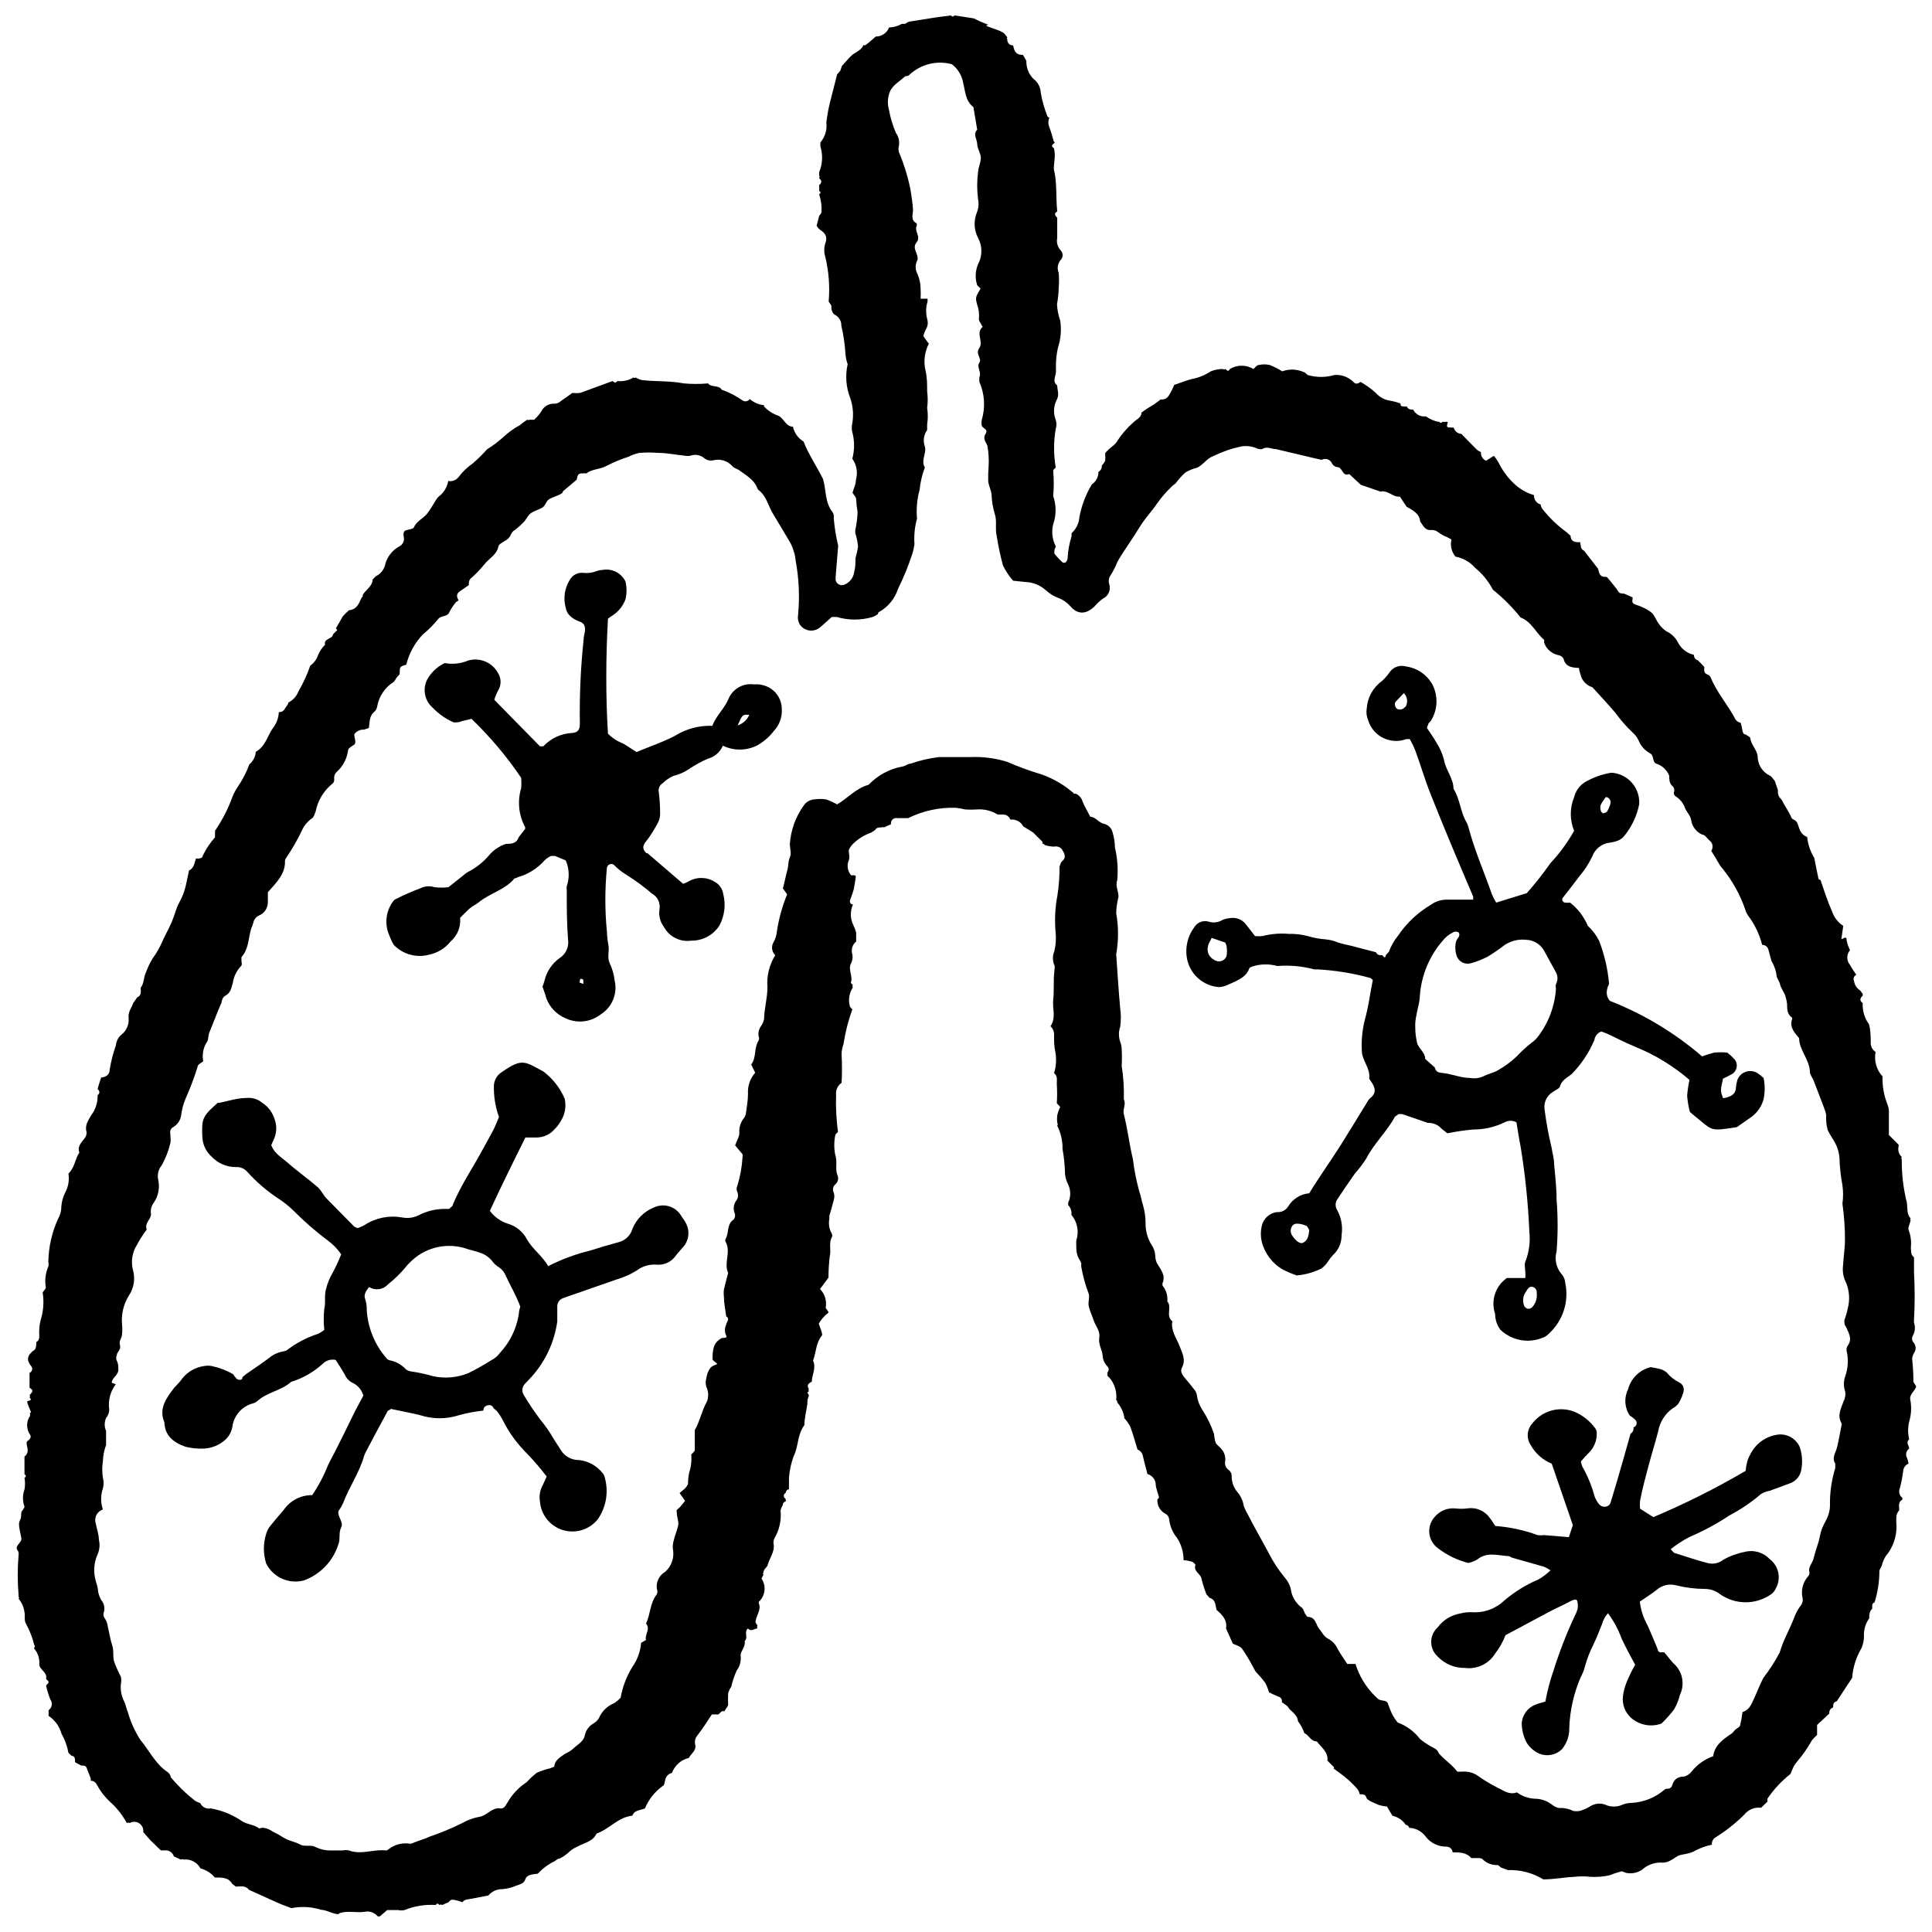 <?xml version="1.0" encoding="UTF-8"?>
<!-- Uploaded to: SVG Repo, www.svgrepo.com, Generator: SVG Repo Mixer Tools -->
<svg width="800px" height="800px" version="1.1" viewBox="144 144 512 512" xmlns="http://www.w3.org/2000/svg">
 <defs>
  <clipPath id="a">
   <path d="m148.09 148.09h503.81v503.81h-503.81z"/>
  </clipPath>
 </defs>
 <path d="m503.95 619.32v-0.055h-0.059z"/>
 <path d="m512.63 625.04v-0.059h-0.059z"/>
 <path d="m516.16 627.44v-0.059h-0.059z"/>
 <path d="m450.1 541.18h0.059v-0.055z"/>
 <path d="m465.77 570.34-0.055-0.059z"/>
 <path d="m470.14 579.3h-0.055l-0.059-0.055z"/>
 <path d="m636.84 409.79v0.059h0.059z"/>
 <path d="m640.26 422.89 0.059 0.055z"/>
 <path d="m611.66 621.68-0.059 0.055z"/>
 <path d="m625.54 603.76h-0.059v0.055z"/>
 <path d="m206.54 643.79v-0.055h-0.055z"/>
 <path d="m262.96 647.76-0.055 0.055z"/>
 <path d="m344.64 575.21h-0.059v0.059z"/>
 <path d="m311.66 624.92h-0.055l-0.059 0.055z"/>
 <path d="m178.77 627.44v-0.059h-0.055z"/>
 <path d="m157.89 598.95v-0.059h-0.055z"/>
 <path d="m447.52 534.46v-0.059h-0.055z"/>
 <path d="m169.2 616.02-0.059-0.055z"/>
 <path d="m185.71 633.15-0.055-0.055z"/>
 <path d="m411.81 361.6-0.055-0.055z"/>
 <path d="m369.88 383.71 0.055 0.059z"/>
 <path d="m436.95 507.7 0.055-0.059z"/>
 <path d="m359.41 509.94h-0.055v0.055z"/>
 <path d="m363.84 482.29-0.055 0.055z"/>
 <path d="m210.06 346.32 0.055-0.059z"/>
 <path d="m211.74 343.01 0.055-0.055z"/>
 <path d="m366.36 288.32 0.055 0.055z"/>
 <path d="m346.37 250.87v0.055h0.055z"/>
 <path d="m151.79 517.39-0.059-0.055z"/>
 <path d="m361.38 194.5-0.059-0.055z"/>
 <path d="m181.4 405.82 0.055-0.055z"/>
 <g clip-path="url(#a)">
  <path d="m148.65 554.84c0.254 0.336 0.355 0.762 0.281 1.176-0.309 3.574-0.309 7.172 0 10.746v0.391 0.004c0.07 0.062 0.113 0.156 0.113 0.25 0 0.098-0.043 0.188-0.113 0.254 1.102 1.336 1.68 3.027 1.625 4.758 0 0.617 0 1.398 0.336 1.902 0.973 1.758 1.707 3.641 2.18 5.598 0.102 0.094 0.156 0.227 0.156 0.363 0 0.137-0.055 0.27-0.156 0.363v0.281c0.977 1.129 1.461 2.602 1.344 4.086 0 1.512 2.238 2.129 1.793 3.918 0.895 0.84 0.895 0.84 0 1.734v0.004c0.27 1.258 0.645 2.496 1.121 3.691 0.324 0.438 0.461 0.984 0.379 1.523-0.086 0.539-0.383 1.02-0.828 1.332v1.512c1.672 1.102 2.887 2.773 3.414 4.703 0.895 1.582 1.52 3.305 1.848 5.094l0.84 0.785c0.895 0 0.953 0.953 0.895 1.68l1.625 0.895c0.727 0 1.344 0 1.566 0.895l0.953 2.465c0.051 0.219 0.051 0.449 0 0.672 0.691-0.02 1.332 0.375 1.621 1.008 0.914 1.711 2.106 3.262 3.527 4.59 1.797 1.586 3.293 3.481 4.422 5.598 0.25-0.113 0.535-0.113 0.785 0 0.793-0.457 1.777-0.422 2.539 0.09 0.758 0.512 1.164 1.41 1.043 2.316l1.961 2.238 0.953 0.895 0.895 0.895 0.895 0.84v0.004c0.258-0.055 0.523-0.055 0.781 0 1.148-0.227 2.285 0.449 2.633 1.566l1.793 0.84c0.266-0.109 0.57-0.109 0.836 0 1.816-0.191 3.566 0.738 4.426 2.352 1.484 0.391 2.816 1.23 3.805 2.406h0.281c1.625 0 3.414 0 4.309 1.68l0.953 0.727c1.23 0 2.574-0.391 3.469 0.84l7.559 3.414c1.23 0.559 2.519 1.008 3.75 1.457 2.609-0.523 5.305-0.371 7.836 0.449 1.121 0 2.184 0.617 3.246 0.895 1.062 0.281 1.23 0.391 1.68 0 2.184-0.785 4.535 0 6.719-0.391 1.262-0.242 2.555 0.23 3.359 1.23h0.562l1.961-1.68h2.91-0.004c0.551 0.145 1.129 0.145 1.68 0 2.625-1.062 5.457-1.52 8.285-1.344 0.281-0.449 0.559-0.504 0.953 0h-0.004c0.246-0.141 0.543-0.141 0.785 0l1.734-0.785c0.391-0.727 1.062-0.672 1.68-0.504 0.652 0.129 1.289 0.316 1.906 0.562 0.559-0.785 1.398-0.727 2.238-0.895l4.644-0.895v-0.004c0.918-1.082 2.273-1.699 3.695-1.68 1.254-0.09 2.484-0.395 3.637-0.895 1.062-0.449 2.016-0.449 2.465-1.734 0.449-1.289 2.07-1.289 3.305-1.457 1.254-1.363 2.754-2.484 4.422-3.301l1.008-0.672h0.281-0.004c0.875-0.43 1.684-0.977 2.406-1.625 0.676-0.672 1.473-1.203 2.352-1.566 1.793-1.008 4.141-1.344 5.094-3.469 3.414-1.176 5.598-4.309 9.516-4.758 0.449-1.457 1.961-1.344 3.305-1.902v-0.004c0.992-2.371 2.621-4.426 4.703-5.934 0.449 0 0.559-1.23 0.727-1.848 0.242-0.816 0.906-1.438 1.734-1.625 0.734-1.992 2.414-3.484 4.481-3.973 0.559-1.121 1.902-1.848 1.734-3.305-0.289-0.902-0.098-1.895 0.504-2.629 1.289-1.68 2.465-3.469 3.863-5.598h1.734l0.895-0.84c0.223-0.051 0.453-0.051 0.672 0l1.008-1.566c-0.055-1.082-0.055-2.168 0-3.25 0.199-0.613 0.484-1.195 0.84-1.734 0.324-1.441 0.793-2.848 1.402-4.199 0.871-1.168 1.254-2.637 1.062-4.086 0-1.176 1.398-2.297 1.062-3.75 1.062-0.953-0.281-2.465 0.895-3.359 0.84 1.008 1.68 0 2.519 0-0.168-0.191-0.168-0.48 0-0.672 0-0.336-0.559-0.672-0.504-1.008 0-1.68 1.625-3.137 0.84-4.981v-0.391c1.73-1.594 2.039-4.207 0.73-6.16 0 0 0.336-0.727 0.504-1.062-0.074-0.062-0.117-0.156-0.117-0.25 0-0.098 0.043-0.191 0.117-0.254 0-0.953 0.953-1.398 1.121-2.016 0.504-1.902 1.961-3.582 1.566-5.598h-0.004c-0.082-0.539 0.016-1.09 0.281-1.566 1.285-2.219 1.836-4.785 1.566-7.332 0.137-0.512 0.344-1.004 0.617-1.457-0.016-0.223 0.059-0.441 0.207-0.609 0.145-0.168 0.355-0.273 0.578-0.285-0.031-0.207-0.031-0.414 0-0.617-0.672-0.559-0.785-1.176 0-1.734 0.023-0.465 0.379-0.844 0.84-0.898v-2.352-0.785 0.004c0.164-1.91 0.578-3.793 1.23-5.598 1.344-2.688 0.895-5.598 2.856-8.285 0-1.793 0.504-3.637 0.785-5.598 0-0.672 0-1.289 0.336-1.961s-0.84-0.953 0-1.289v-0.84c-0.559-0.895 0-1.398 0.84-1.793 0-1.793 1.23-3.527 0.336-5.598 0.84-2.238 0.727-4.758 2.406-6.719 0-1.008-0.617-2.016-0.895-3.078l-0.004 0.004c0.656-1.133 1.531-2.121 2.574-2.91 0-0.504-0.785-1.008-0.727-1.398 0.309-1.773-0.254-3.586-1.512-4.871 0.84-1.062 1.512-2.07 2.238-3.023 0-1.871 0.113-3.738 0.336-5.598 0.449-1.625-0.391-3.582 0.672-5.316 0 0 0-0.785-0.336-1.121-0.516-1.078-0.672-2.297-0.445-3.469v-0.84c0.391-1.398 0.84-2.801 1.176-4.199 0.195-0.641 0.195-1.32 0-1.961-0.391-0.73-0.23-1.633 0.391-2.184 0.664-0.535 0.93-1.426 0.672-2.238-0.84-1.793 0-3.695-0.672-5.598-0.34-1.699-0.34-3.449 0-5.148 0-0.336 0.449-0.617 0.727-0.895v-0.004c-0.445-3.281-0.613-6.594-0.504-9.906-0.117-1.23 0.441-2.43 1.457-3.137 0.141-2.516 0.141-5.039 0-7.555 0.008-0.918 0.18-1.828 0.504-2.688 0.48-3.148 1.266-6.242 2.352-9.238 0 0-0.617-0.504-0.672-0.84-0.445-1.676-0.16-3.465 0.781-4.926-0.102-0.23-0.102-0.496 0-0.727 0 0-0.559-0.449-0.504-0.559 0.617-1.68-0.785-3.414 0-5.039 0.449-0.82 0.57-1.781 0.336-2.688-0.293-1.18 0.121-2.422 1.066-3.191v-2.41 0.004c-0.223-0.73-0.504-1.441-0.84-2.129-0.758-1.672-0.758-3.586 0-5.262-0.559 0-0.953-0.559-0.785-1.121 0.168-0.559 0.785-2.016 1.008-3.023 0.223-1.008 0.336-2.016 0.504-3.023 0.168-1.008-1.121-0.336-1.289-0.672v0.004c-0.895-1.082-1.109-2.57-0.559-3.863 0.336-0.785 0-1.848 0-2.742 0.203-0.461 0.465-0.895 0.785-1.285 1.441-1.523 3.227-2.672 5.207-3.359l1.008-0.672c0.336-0.672 1.008-0.672 1.68-0.672h-0.004c0.184-0.141 0.438-0.141 0.617 0l1.902-0.84c-0.086-0.465 0.066-0.938 0.402-1.266 0.34-0.324 0.82-0.461 1.277-0.359h2.856c3.926-1.941 8.273-2.883 12.652-2.742 0.848 0.094 1.688 0.246 2.519 0.449 0.988 0.055 1.977 0.055 2.965 0 1.961-0.168 3.926 0.301 5.598 1.344h1.566c0.816 0.043 1.523 0.574 1.793 1.344 1.402-0.184 2.766 0.535 3.414 1.789l2.633 1.625 2.465 2.465v0.449l-0.004-0.004c0.273 0.094 0.523 0.246 0.73 0.449 0.762 0.234 1.551 0.363 2.348 0.391 0.969-0.246 1.969 0.254 2.352 1.176 0.504 0.84 0.785 1.734 0 2.465-0.785 0.727-0.617 1.062-0.895 1.566 0.012 2.566-0.176 5.129-0.559 7.668-0.617 3.188-0.785 6.449-0.504 9.684 0.195 1.742 0.082 3.504-0.336 5.207-0.48 1.145-0.48 2.438 0 3.582 0.281 0.449 0 1.289 0 1.902-0.281 2.406 0 4.812-0.281 7.223-0.281 2.406 0.84 4.871-0.727 7.109 0.688 0.648 1.039 1.578 0.949 2.519 0 1.398 0 2.856 0.336 4.309 0.344 1.867 0.23 3.789-0.336 5.598 1.062 0.84 0.672 2.016 0.727 2.969h0.004c0.105 1.676 0.105 3.359 0 5.035l0.895 0.953c-0.344 0.715-0.605 1.465-0.785 2.238-0.078 0.652-0.078 1.309 0 1.961 0.168 0.234 0.168 0.551 0 0.785 0.961 1.906 1.438 4.019 1.402 6.156 0.391 2.219 0.617 4.465 0.672 6.719 0.102 0.914 0.367 1.805 0.781 2.629 0.781 1.57 0.781 3.414 0 4.984 0.105 0.148 0.105 0.352 0 0.504 0.695 0.688 1.023 1.66 0.898 2.629 1.598 1.891 2.086 4.484 1.285 6.828v0.785c0 1.457 0 2.969 0.84 4.254 0.84 1.289 0.336 1.289 0.504 1.961 0.418 2.367 1.055 4.691 1.902 6.941 0.336 0.785 0 1.793 0 2.856s0.895 2.91 1.398 4.422c0.504 1.512 1.734 2.633 1.457 4.477-0.281 1.848 0.727 3.137 0.895 4.758h0.004c0.035 1.074 0.473 2.094 1.23 2.856 0.617 0.559 0.336 1.23 0 1.734 0.082 0.238 0.082 0.492 0 0.73l0.84 0.895c1.207 1.602 1.746 3.606 1.512 5.598 0.238 0.102 0.355 0.367 0.277 0.617 1.035 1.18 1.695 2.641 1.906 4.195 0.613 0.68 1.141 1.43 1.566 2.242 0.727 2.016 1.289 4.031 1.902 6.047v-0.004c0.781 0.312 1.336 1.016 1.457 1.848 0.336 1.566 0.785 3.078 1.176 4.644v0.004c1.164 0.324 2.023 1.316 2.18 2.519 0 1.23 0.617 2.465 0.895 3.695 0 0-0.281 0.336-0.449 0.559h0.004c-0.09 1.516 0.695 2.949 2.016 3.691 0.645 0.293 1.078 0.918 1.121 1.625 0.207 1.746 0.906 3.394 2.016 4.758 1.184 1.77 1.809 3.859 1.789 5.992 0.664 0.027 1.324 0.141 1.961 0.336 0.449 0 1.23 0.727 1.176 0.953-0.559 1.734 1.512 2.406 1.625 3.637h-0.004c0.336 1.387 0.766 2.754 1.289 4.086l0.84 0.953c1.68 0.504 1.512 1.961 1.848 3.191 1.566 1.344 2.91 2.742 2.519 4.926 0.617 1.344 1.23 2.688 1.793 4.031 0.84 0.391 1.961 0.672 2.465 1.344l-0.004-0.004c0.98 1.422 1.879 2.898 2.688 4.422l0.895 1.625c0.918 0.953 1.781 1.961 2.574 3.023 0.418 0.824 0.754 1.684 1.008 2.574 0.254-0.008 0.496 0.094 0.672 0.277l1.793 0.785c0.316 0.066 0.59 0.258 0.758 0.535 0.172 0.273 0.219 0.609 0.137 0.922 0.617 0.504 1.512 0.895 1.793 1.512 0.281 0.617 2.465 1.848 2.465 3.469h-0.004c0.367 0.5 0.703 1.023 1.008 1.566 0.281 0.559 0.504 1.121 0.727 1.68 1.289 0.504 1.625 2.184 3.305 2.184 1.176 1.566 3.078 2.856 2.801 5.094l1.625 1.625h-0.004c0.07 0.051 0.109 0.137 0.109 0.223 0 0.09-0.039 0.172-0.109 0.227l1.625 1.176-0.004-0.004c1.723 1.242 3.301 2.668 4.703 4.258 0.293 0.422 0.504 0.895 0.617 1.398 0.727 0 1.512 0 1.734 0.84 0.223 0.84 2.07 1.398 3.191 1.961v-0.004c0.746 0.238 1.516 0.387 2.293 0.449l1.457 2.465c1.449 0.305 2.715 1.168 3.527 2.406 0.445 0.02 0.816 0.344 0.895 0.781 1.703 0.055 3.289 0.879 4.312 2.242 1.312 1.762 3.398 2.781 5.598 2.742 0.844 0.023 1.539 0.672 1.621 1.512 1.793 0 3.637 0 4.926 1.512h1.566c0.559 0 1.289 0 1.566 0.449l0.004-0.004c1.012 0.953 2.363 1.461 3.75 1.402 0.336 0 0.672 0.449 1.008 0.672l1.848 0.672c3.289-0.113 6.539 0.742 9.348 2.461 2.801 0 5.598-0.559 8.23-0.672 1.41-0.168 2.84-0.168 4.254 0 1.688 0.09 3.383-0.039 5.039-0.391 1.035-0.43 2.102-0.785 3.188-1.066 0.449 0 0.953 0.391 1.457 0.449 1.41 0.227 2.852-0.094 4.031-0.895 1.516-1.383 3.555-2.055 5.598-1.848 0.691-0.051 1.363-0.262 1.957-0.617 0.785-0.391 1.398-0.953 2.184-1.289 0.785-0.336 3.023-0.391 4.422-1.344v0.004c1.363-0.699 2.812-1.207 4.312-1.512-0.07-0.68 0.203-1.352 0.727-1.793 2.84-1.746 5.469-3.812 7.836-6.156 1.062-1.367 2.766-2.07 4.481-1.848l1.68-1.625v-0.785 0.004c1.688-2.484 3.746-4.691 6.102-6.551 0.281-0.672 0.559-1.398 0.895-2.07 0.25-0.414 0.527-0.809 0.84-1.176 1.516-1.766 2.848-3.676 3.977-5.711 0.418-0.492 0.867-0.961 1.344-1.398v-2.633l3.246-3.023v0.004c-0.117-0.719 0.312-1.41 1.008-1.625 0-0.727 0-1.398 0.953-1.625l4.086-6.215-0.004 0.004c0.215-2.809 1.078-5.531 2.519-7.949 0.402-0.977 0.613-2.023 0.617-3.078-0.09-1.699 0.402-3.379 1.398-4.762 0-0.895 0-1.848 0.785-2.519v-0.727c-0.074-0.426 0.195-0.84 0.613-0.949 0.852-2.68 1.285-5.477 1.289-8.285 0-0.449 0.391-0.895 0.617-1.398v-0.004c0.211-0.91 0.57-1.777 1.062-2.574 1.875-2.219 2.891-5.043 2.856-7.949-0.086-0.969-0.086-1.941 0-2.91 0.152-0.488 0.398-0.945 0.727-1.344 0-0.953-0.391-2.129 0.84-2.801v-0.449 0.004c-0.801-0.594-1.078-1.664-0.672-2.574 0.406-1.547 0.707-3.117 0.895-4.703 0.109-0.809 0.645-1.492 1.402-1.793-0.078-0.516-0.211-1.02-0.395-1.508-0.488-0.844-0.246-1.918 0.562-2.465 0-0.84-1.008-1.625 0-2.465-0.367-1.543-0.367-3.152 0-4.699 0.547-1.816 0.664-3.734 0.336-5.598-0.449-1.566 1.121-2.406 1.512-3.637 0-0.449-0.672-0.895-0.727-1.398 0-2.016-0.113-4.031-0.336-6.047l-0.004-0.004c0.066-0.531 0.238-1.047 0.504-1.512 0.555-0.789 0.555-1.84 0-2.629-0.535-0.484-0.676-1.27-0.336-1.906 0.609-1.051 0.734-2.316 0.336-3.469-0.027-0.281-0.027-0.562 0-0.84 0.227-4.141 0.227-8.289 0-12.426v-1.625-2.465c-0.953-0.672-0.727-1.68-0.84-2.574 0.172-1.551-0.02-3.125-0.559-4.59-0.336-0.617 0.336-1.734 0.504-2.633v0.004c-0.074-0.066-0.113-0.156-0.113-0.254 0-0.098 0.039-0.188 0.113-0.25-1.121-1.23-0.785-2.801-1.008-4.199-0.945-3.789-1.398-7.684-1.344-11.59 0 0-0.336 0 0-0.504-0.781-0.699-1.105-1.781-0.84-2.797v-0.449l-2.574-2.574v-5.598c0.066-0.816-0.051-1.641-0.336-2.406-0.973-2.379-1.43-4.934-1.344-7.5-1.609-1.75-2.297-4.16-1.848-6.496-0.762-0.496-1.238-1.328-1.285-2.238 0-1.68 0-3.414-0.449-5.094-1.188-1.617-1.781-3.594-1.68-5.598-0.84-0.672-0.785-1.289 0-1.961v-0.504l-0.672-0.895c-0.883-0.562-1.477-1.484-1.625-2.519-0.148-0.293-0.164-0.637-0.047-0.945 0.117-0.312 0.355-0.555 0.664-0.676-0.559-0.895-1.23-1.734-1.68-2.633-0.961-1.129-0.961-2.789 0-3.918-0.414-0.816-0.715-1.68-0.895-2.574 0-1.398-0.727-0.449-1.398-0.336l0.504-3.527c-1.355-0.871-2.383-2.172-2.914-3.695-1.23-2.742-2.129-5.598-3.137-8.508 0 0-0.559 0-0.559-0.504-0.391-1.734-0.727-3.527-1.062-5.262-1.035-1.703-1.688-3.617-1.902-5.598-1.68-0.559-2.016-2.016-2.465-3.359-0.449-1.344-1.398-1.062-1.68-1.734-0.727-1.68-1.848-3.191-2.633-4.812l0.004-0.004c-0.734-0.59-1.098-1.531-0.953-2.461l-0.84-2.465c-0.449-0.504-0.785-1.176-1.398-1.457-1.832-0.895-3.035-2.719-3.133-4.758 0-1.902-1.734-3.246-1.961-5.094 0-0.391-0.84-0.672-1.23-1.008-0.672 0-0.785-0.672-0.895-1.23-0.098-0.645-0.246-1.281-0.449-1.902-0.449 0-1.121-0.449-1.344-0.84-1.961-3.805-4.926-7.055-6.606-11.195-0.176-0.34-0.477-0.602-0.84-0.73-1.121-0.391-0.785-1.289-0.84-2.016l-0.84-0.895-0.84-0.84c-0.648-0.18-1.09-0.781-1.062-1.453-1.77-0.398-3.281-1.543-4.144-3.137-0.668-1.379-1.797-2.488-3.191-3.133-0.789-0.543-1.473-1.227-2.012-2.016-0.559-0.785-0.895-1.68-1.457-2.465-0.559-0.781-2.688-1.957-4.367-2.461-1.68-0.504-1.008-1.176-1.062-2.016l-2.297-1.008c-0.504 0-1.23 0-1.512-0.559s-1.457-1.961-2.238-2.91c-0.785-0.953-0.785-1.008-1.176-0.953-1.68 0-1.625-1.23-1.961-2.184l-3.695-4.758c-1.008-0.449-0.84-1.398-1.008-2.238-1.23 0-2.465 0-2.574-1.734l-1.008-0.895 0.004-0.004c-2.477-1.785-4.68-3.914-6.551-6.324-0.188-0.332-0.32-0.691-0.391-1.066-1.086-0.312-1.805-1.336-1.734-2.461-2.125-0.625-4.051-1.781-5.602-3.359-1.535-1.512-2.805-3.269-3.75-5.207-0.359-0.66-0.789-1.281-1.285-1.848l-2.07 1.289c-0.906-0.387-1.449-1.32-1.344-2.297-0.371-0.117-0.715-0.309-1.008-0.559-1.457-1.398-2.801-2.856-4.199-4.254-0.973-0.051-1.793-0.734-2.016-1.68h-0.504c-1.398 0-1.457 0-1.062-1.512h-1.512c0 0.391-0.559 0.336-0.727 0-0.617 0-1.289-0.281-1.902-0.504h-0.004c-0.59-0.262-1.152-0.582-1.68-0.953-1.387 0.191-2.742-0.531-3.359-1.789-0.617 0-1.344 0-1.68-0.84h0.004c-0.242 0.059-0.492 0.059-0.73 0-0.617 0-0.953 0-0.953-0.785h0.004c-0.77-0.273-1.555-0.5-2.352-0.672-1.648-0.152-3.172-0.934-4.254-2.184-1.223-1.086-2.555-2.043-3.977-2.852-0.617 0.391-1.23 0.785-1.902 0-1.102-1.078-2.551-1.734-4.086-1.848h-0.898c-2.336 0.699-4.828 0.699-7.164 0 0 0-0.391-0.336-0.617-0.559l0.004-0.004c-1.887-0.988-4.106-1.133-6.102-0.391-1.043-0.668-2.148-1.23-3.305-1.68-0.957-0.223-1.953-0.223-2.91 0-0.504 0-0.895 0.617-1.398 1.062-1.93-1.168-4.344-1.168-6.269 0-0.336 0.727-0.727 0.504-1.121 0-0.199 0.152-0.473 0.152-0.672 0-1.113-0.016-2.219 0.191-3.246 0.617-1.492 0.992-3.168 1.676-4.926 2.016-1.625 0.391-3.191 1.062-4.758 1.566-0.406 0.992-0.895 1.945-1.457 2.856-0.441 0.734-1.281 1.129-2.129 1.008l-1.902 1.398-1.68 1.008-1.512 1.062c0 1.398-1.457 1.848-2.238 2.688-1.617 1.422-3.031 3.062-4.199 4.871-0.449 0.895-1.512 1.512-2.297 2.238l-0.895 0.953c0.059 0.672 0.059 1.344 0 2.016-0.219 0.477-0.523 0.914-0.895 1.285 0.051 0.688-0.301 1.34-0.895 1.68 0.016 1.324-0.637 2.566-1.734 3.305-1.613 2.672-2.731 5.609-3.305 8.676-0.102 1.637-0.848 3.164-2.07 4.254v0.785c-0.602 1.926-0.961 3.918-1.062 5.934-0.051 0.41-0.25 0.789-0.562 1.062-0.234 0.086-0.492 0.086-0.727 0-0.816-0.73-1.566-1.539-2.238-2.406 0-0.281 0-1.008 0.281-1.512s0-0.391 0-0.617h-0.004c-0.832-1.742-1.031-3.723-0.559-5.598 0.84-2.43 0.84-5.07 0-7.5 0.195-2.215 0.195-4.445 0-6.66 0-0.336 0.449-0.617 0.672-0.895v-0.004c-0.586-3.387-0.586-6.852 0-10.242 0.254-0.762 0.254-1.586 0-2.352-0.715-1.828-0.57-3.887 0.391-5.598 0.559-1.289 0-2.406 0-3.527-1.398-1.121-0.336-2.465-0.336-3.695v-0.84c-0.062-1.883 0.125-3.762 0.562-5.598 0.742-2.293 0.934-4.727 0.559-7.109-0.488-1.387-0.773-2.84-0.84-4.309 0.262-1.422 0.41-2.863 0.449-4.312 0.113-1.34 0.113-2.688 0-4.027-0.48-1.125-0.285-2.426 0.504-3.359 0.348-0.34 0.543-0.805 0.543-1.289s-0.195-0.949-0.543-1.285c-0.816-0.914-1.148-2.16-0.898-3.359v-5.262c-0.504-0.559-1.008-1.121 0-1.68-0.391-3.805 0-7.668-0.895-11.195 0-1.848 0.559-3.75 0-5.598-0.727-0.391-0.504-0.84 0-1.23s0-0.391 0-0.504c-0.391-1.23-0.672-2.519-1.176-3.75v-0.004c-0.363-0.84-0.363-1.793 0-2.629 0 0-0.504 0-0.559-0.391v-0.004c-0.785-1.988-1.367-4.051-1.734-6.156-0.051-1.469-0.773-2.832-1.961-3.695-1.246-1.262-1.914-2.984-1.848-4.758l-0.895-1.566c-2.07 0-2.297-1.176-2.633-2.519-0.438 0.023-0.859-0.156-1.152-0.48-0.297-0.324-0.426-0.766-0.359-1.199 0 0-0.336 0 0-0.449l-0.895-1.121-1.117-0.613c-0.898-0.336-1.906-0.672-3.082-1.117-1.176-0.449 0-0.336 0-0.504l-2.07-0.84-1.734-0.84-5.094-0.785c-0.336 0.391-0.672 0.391-0.953 0l-4.199 0.559-7.051 1.121-0.898 0.559h-0.895c-1.02 0.602-2.176 0.93-3.359 0.953-0.559 1.457-1.965 2.418-3.527 2.406l-1.793 1.566-0.895 0.672h0.004c-0.172 0.113-0.391 0.113-0.562 0-0.504 1.23-1.734 1.793-2.801 2.465l-0.953 0.895-1.961 2.184-0.441 1.289-0.84 0.953c-0.504 2.07-1.062 4.141-1.566 6.156-0.598 2.164-1.027 4.371-1.289 6.606 0.25 1.895-0.32 3.809-1.566 5.262-0.031 0.371-0.031 0.746 0 1.117 0.688 2.227 0.57 4.625-0.336 6.773v0.84c0.141 0.242 0.141 0.543 0 0.785 0.727 0.559 0.785 1.176 0 1.793v-0.004c0.027 0.523 0.027 1.047 0 1.57 0.504 0.281 0.449 0.559 0 0.895 0.508 1.512 0.719 3.109 0.617 4.703 0 0.336-0.391 0.672-0.617 1.008l-0.672 2.633v-0.004c0.219 0.383 0.504 0.723 0.84 1.008 1.457 0.895 2.129 1.902 1.457 3.637l-0.004 0.004c-0.359 1.164-0.359 2.414 0 3.582 0.941 3.879 1.242 7.891 0.898 11.867 0.281 0.449 0.727 0.84 0.727 1.289-0.082 0.789 0.207 1.574 0.785 2.125 1.16 0.523 1.891 1.695 1.848 2.969 0.547 2.336 0.902 4.711 1.062 7.109 0.047 1.051 0.254 2.09 0.613 3.078-0.676 2.984-0.441 6.106 0.672 8.957 0.746 2.137 0.938 4.43 0.562 6.66-0.195 0.789-0.195 1.617 0 2.406 0.613 2.312 0.613 4.742 0 7.055 1.16 1.621 1.508 3.684 0.949 5.598 0 1.176-0.617 2.297-0.895 3.414 0.336 0.559 0.953 1.121 0.953 1.68 0.066 1.164 0.199 2.32 0.391 3.473-0.07 1.598-0.277 3.191-0.617 4.758v0.785-0.004c0.379 1.145 0.621 2.328 0.73 3.527-0.145 1.043-0.371 2.07-0.672 3.078 0 1.23 0 2.465-0.336 3.637v0.004c-0.184 1.535-1.191 2.848-2.633 3.414-0.465 0.195-0.996 0.168-1.441-0.07-0.441-0.238-0.758-0.664-0.852-1.16v-0.785l0.672-8.34c-0.594-2.43-0.984-4.898-1.176-7.391 0.098-0.527-0.023-1.074-0.336-1.512-2.07-2.633-1.625-5.879-2.519-8.789-1.68-3.359-3.805-6.438-5.148-9.91l-0.004 0.004c-1.434-0.863-2.449-2.281-2.797-3.918-1.902 0-2.352-2.184-3.863-2.91v-0.004c-1.461-0.473-2.773-1.32-3.805-2.461v-0.336c-1.395-0.117-2.715-0.688-3.754-1.625-0.418 0.586-1.203 0.777-1.844 0.449-1.719-1.234-3.606-2.215-5.602-2.91-0.785-1.344-2.742-0.504-3.637-1.68-2.141 0.195-4.297 0.195-6.438 0-3.75-0.727-7.613-0.449-11.195-0.895-0.535-0.145-1.047-0.371-1.512-0.672-0.172 0.16-0.445 0.16-0.617 0-1.289 0.785-2.809 1.117-4.309 0.949-0.391 0.617-0.785 0.391-1.23 0l-8.566 3.137c-0.688 0.082-1.383 0.082-2.07 0l-3.637 2.574h-0.004c-0.355 0.203-0.766 0.301-1.176 0.281-1.48-0.066-2.856 0.773-3.469 2.125-0.539 0.773-1.16 1.488-1.848 2.129h-1.176c-0.211 0.109-0.461 0.109-0.672 0l-1.062 0.727-0.895 0.727h-0.004c-1.582 0.855-3.047 1.91-4.363 3.137-1.336 1.211-2.781 2.297-4.312 3.246-1.184 1.332-2.453 2.586-3.805 3.75-1.488 1.031-2.793 2.297-3.863 3.75-0.656 0.746-1.656 1.086-2.633 0.898-0.277 1.621-1.156 3.082-2.461 4.086-0.215 0.176-0.406 0.383-0.559 0.613-0.895 1.344-1.625 2.801-2.633 4.031s-2.688 1.902-3.414 3.469c0 0.504-1.398 0.617-2.184 0.895-0.785 0.281-0.617 1.289-0.504 1.848v0.004c0.176 0.988-0.328 1.969-1.23 2.406-1.965 1.074-3.359 2.957-3.809 5.148-0.387 1.211-1.258 2.203-2.406 2.746l-0.84 0.895c0 1.734-1.848 2.688-2.633 4.086 0.086 0.262-0.031 0.547-0.277 0.672-0.672 1.457-1.176 3.137-3.359 3.359l-0.84 0.785-0.84 0.895c-0.559 1.062-1.176 2.07-1.793 3.137 0.504 0.336 0.391 0.559 0 0.785l-0.785 0.84c0 1.176-2.519 1.008-2.07 2.688l0.004-0.004c-0.742 0.75-1.348 1.621-1.793 2.574-0.355 1.199-1.105 2.242-2.129 2.969-0.816 2.371-1.867 4.66-3.133 6.828-0.5 1.285-1.457 2.344-2.688 2.965 0 0.559-0.672 1.121-0.953 1.68-0.297 0.578-0.918 0.914-1.566 0.84-0.047 1.48-0.555 2.91-1.453 4.086-1.566 2.129-2.016 4.981-4.644 6.438h-0.004c-0.09 1.285-0.695 2.477-1.68 3.305-0.793 2.137-1.848 4.164-3.133 6.047-0.535 0.789-0.988 1.633-1.344 2.516-1.16 3.207-2.723 6.254-4.648 9.07v1.734c-1.312 1.457-2.406 3.098-3.246 4.871 0 0.672-1.062 0.84-1.793 0.727-0.449 1.176-0.449 2.519-1.848 3.191l-0.84 3.918h0.004c-0.355 1.59-0.941 3.117-1.734 4.535-0.895 1.625-1.289 3.527-2.016 5.207-0.727 1.68-1.68 3.359-2.465 5.094-0.691 1.629-1.574 3.168-2.629 4.59-0.691 1.156-1.273 2.375-1.738 3.641-0.672 1.344-0.449 2.91-1.398 4.086 0 0.953 0.336 2.016-0.895 2.519l-1.062 1.512c-0.449 1.344-1.457 2.352-1.23 4.086h-0.004c0.141 1.664-0.578 3.289-1.902 4.309-0.836 0.703-1.359 1.711-1.457 2.801-0.762 2.144-1.324 4.356-1.68 6.606 0 1.121-0.895 1.848-2.238 1.961-0.336 1.008-0.672 2.016-0.953 3.023 0.617 0.559 0.672 1.121 0 1.68l0.004-0.004c0.07 1.895-0.523 3.758-1.68 5.262-0.785 1.457-1.793 2.688-1.23 4.477h-0.004c0.043 0.684-0.199 1.352-0.672 1.848-0.84 1.121-1.848 2.07-1.23 3.582-1.176 1.68-1.176 3.918-2.91 5.598v0.004c0.277 1.707-0.016 3.457-0.84 4.981-0.672 1.34-1.035 2.812-1.062 4.309-0.082 0.949-0.367 1.867-0.84 2.688-1.637 3.57-2.512 7.441-2.574 11.363 0.082 0.406 0.082 0.828 0 1.234-0.762 1.762-0.996 3.707-0.672 5.598 0 0.391-0.559 0.84-0.84 1.289v-0.004c0.402 2.492 0.211 5.043-0.562 7.445-0.309 1.301-0.422 2.641-0.336 3.977 0 0.672 0 1.344-0.785 1.734 0 0.727 0 1.848-0.617 2.184-1.848 1.344-2.07 2.633-0.672 4.309h0.004c0.195 0.281 0.254 0.637 0.152 0.961-0.098 0.328-0.34 0.594-0.656 0.719v3.918c1.008 0.785 1.008 0.84 0 2.016 0.074 0.074 0.117 0.176 0.117 0.281 0 0.105-0.043 0.207-0.117 0.281 0.559 0.672 0.449 0.785-0.617 1.008 0 0.727 0.449 1.457 0.727 2.238 0.281 0.785 0.449 0.617 0 0.895h0.004c0.031 0.262 0.031 0.523 0 0.785-1.016 1.484-1.016 3.441 0 4.926 0.449 0.672 0 1.289-0.617 1.68-0.617 0.391 0 1.566 0 2.406 0.055 0.688-0.266 1.352-0.84 1.734v4.703c0.504 0.336 0.449 0.672 0 0.953 0.195 1.016 0.195 2.059 0 3.078-0.535 1.465-0.535 3.07 0 4.535 0 0.336-0.449 0.895-0.727 1.289-0.281 0.391 0 1.344-0.336 2.016v-0.004c-0.172 0.359-0.301 0.734-0.391 1.121 0 1.344 0.391 2.633 0.617 3.918 0.223 1.285-1.906 2.016-1.012 3.246zm21.551-2.801c0-1.457-0.559-2.91-0.84-4.367l0.004 0.004c-0.477-1.531 0.375-3.156 1.902-3.641-0.613-1.816-0.613-3.781 0-5.598 0.254-0.914 0.254-1.883 0-2.797-0.227-1.469-0.227-2.957 0-4.422 0.051-1.457 0.336-2.891 0.84-4.258v-3.75c-0.477-1.086-0.477-2.324 0-3.414 0.535-0.625 0.832-1.418 0.84-2.238-0.344-2.383 0.281-4.801 1.734-6.719l-1.062-0.391c0-1.344 1.848-2.016 1.734-3.582 0-0.727 0-1.512-0.391-2.238v-0.004c-0.223-0.477-0.223-1.031 0-1.508 0-0.84 1.176-1.398 0.84-2.574-0.336-1.176 0.391-1.793 0.504-2.688v-0.004c0.117-0.891 0.137-1.789 0.055-2.684-0.289-2.699 0.32-5.414 1.734-7.727 1.402-2.027 1.812-4.578 1.121-6.941-0.562-2.281-0.156-4.691 1.117-6.66 0.504-1.008 1.121-1.902 1.68-2.801 0.559-0.895 0.953-1.062 0.84-1.344-0.617-1.68 1.457-2.688 1.121-4.254-0.09-0.938 0.168-1.875 0.727-2.629 1.258-1.789 1.703-4.023 1.23-6.16-0.312-1.363 0.043-2.797 0.953-3.863 1.035-1.883 1.805-3.898 2.297-5.988 0.051-0.52 0.051-1.047 0-1.566 0-0.895-0.449-1.961 0.785-2.574h-0.004c1.059-0.641 1.793-1.699 2.016-2.914 0.18-1.559 0.574-3.082 1.176-4.531 1.258-2.809 2.34-5.688 3.246-8.621 0-0.504 0.953-0.895 1.457-1.344-0.336-1.715-0.016-3.492 0.895-4.984 0.504-0.559 0.391-1.566 0.617-2.352 1.121-2.742 2.184-5.598 3.359-8.285 0-0.617 0.449-1.512 0.953-1.734 1.512-0.785 1.625-2.129 2.016-3.414h-0.004c0.266-1.734 1.066-3.34 2.297-4.59 0.113-0.344 0.113-0.719 0-1.062v-1.176c1.961-2.184 1.793-4.981 2.574-7.559 0.219-0.492 0.406-0.996 0.559-1.512 0.148-0.816 0.664-1.52 1.398-1.902 1.453-0.547 2.43-1.922 2.465-3.473v-2.742c2.184-2.519 4.703-4.812 4.535-8.398 0-0.336 0.336-0.672 0.504-1.008v0.004c1.449-2.144 2.738-4.391 3.863-6.719 0.594-1.426 1.582-2.648 2.852-3.527 0.504-0.336 0.617-1.121 0.895-1.734h0.004c0.555-2.852 2.078-5.422 4.309-7.277 0.457-0.285 0.699-0.812 0.617-1.344-0.102-0.652 0.105-1.312 0.559-1.793 1.66-1.438 2.75-3.422 3.078-5.598 0-0.895 1.062-1.23 1.68-1.734 0.617-0.504 0-1.848 0-2.742 0.594-0.824 1.562-1.289 2.574-1.23l1.289-0.449c0.281-1.512 0-3.137 1.566-4.367 0.367-0.406 0.602-0.914 0.672-1.453 0.477-2.582 1.996-4.848 4.199-6.269 0.449-0.281 0.617-0.84 0.953-1.289l0.785-0.895c0-1.961 0-2.016 1.734-2.465 0.746-3.023 2.269-5.805 4.422-8.059 1.461-1.184 2.793-2.516 3.973-3.977 0.785-1.121 2.519-0.559 3.023-1.902 0.492-0.961 1.094-1.863 1.793-2.688l0.672-0.449c-0.504-0.84-0.727-1.68 0.336-2.406l2.352-1.625c0-0.617 0-1.398 0.672-1.902 0.672-0.504 2.519-2.406 3.637-3.805 1.121-1.398 3.078-2.352 3.527-4.422 0-0.672 1.121-1.176 1.793-1.625h-0.004c0.762-0.383 1.34-1.043 1.625-1.848 0.23-0.457 0.605-0.832 1.062-1.062 0.766-0.609 1.496-1.266 2.184-1.961 0.785-0.785 1.176-1.961 2.07-2.519s1.902-0.84 2.856-1.344c0.953-0.504 1.008-1.902 2.07-2.406s1.848-0.727 2.742-1.176c0.895-0.449 0.504-0.617 0.84-0.895l3.527-2.969c0.336-1.68 0.391-1.734 2.574-1.68 1.566-1.23 3.75-1.008 5.598-2.129l0.004 0.004c1.801-0.914 3.672-1.684 5.598-2.293 0.883-0.461 1.824-0.801 2.797-1.008 1.695-0.141 3.398-0.141 5.094 0 2.297 0 4.535 0.504 6.828 0.727h0.004c0.555 0.109 1.125 0.109 1.68 0 1.246-0.434 2.625-0.176 3.637 0.672 0.672 0.551 1.562 0.758 2.406 0.559 1.84-0.469 3.789 0.137 5.039 1.566 0.391 0.504 1.23 0.672 1.793 1.062 1.793 1.344 3.805 2.406 4.703 4.477l-0.004 0.004c0.062 0.273 0.199 0.527 0.395 0.727 2.129 1.625 2.574 4.141 3.805 6.215 1.23 2.07 3.137 5.207 4.644 7.781h0.004c0.375 0.711 0.676 1.465 0.895 2.238 0.273 0.758 0.441 1.551 0.504 2.352 0.898 4.797 1.125 9.695 0.672 14.555-0.141 0.801-0.023 1.625 0.336 2.352 0.516 0.883 1.383 1.508 2.383 1.723 1 0.211 2.047-0.008 2.879-0.602 1.062-0.84 2.07-1.848 3.305-2.91l-0.004-0.004c0.469-0.035 0.934-0.035 1.402 0 3.07 0.898 6.332 0.898 9.402 0 0.523-0.18 1.016-0.445 1.457-0.781 0 0 0-0.559 0.504-0.672 2.285-1.34 3.996-3.473 4.812-5.988 1.441-2.914 2.676-5.926 3.695-9.016 0.305-0.91 0.527-1.848 0.672-2.797-0.168-2.301 0.059-4.609 0.672-6.832-0.227-2.539 0-5.098 0.672-7.555 0.211-2.047 0.68-4.062 1.398-5.992-1.121-1.902 0.559-3.863 0-5.598-0.523-1.449-0.293-3.062 0.617-4.309v-1.512c0.223-1.445 0.223-2.918 0-4.367 0.195-1.449 0.195-2.918 0-4.367 0-1.902 0-3.805-0.449-5.598-0.547-2.383-0.23-4.883 0.895-7.051-0.449-0.559-0.895-1.23-1.457-2.016h0.004c0.148-0.625 0.375-1.227 0.672-1.793 0.449-0.695 0.609-1.539 0.445-2.352-0.504-1.641-0.504-3.394 0-5.035v-0.727h-1.848l0.004-0.004c0.051-0.836 0.051-1.68 0-2.519 0.008-1.344-0.258-2.68-0.785-3.918-0.699-1.211-0.699-2.703 0-3.918v-0.336c0-1.457-1.512-2.742-0.281-4.254 1.23-1.512-0.617-2.856 0-4.309 0.105-0.234 0.105-0.496 0-0.73-1.734-0.895-0.895-2.352-0.953-3.637-0.055-1.289-0.391-3.695-0.727-5.598-0.691-3.32-1.703-6.562-3.023-9.684-0.129-0.496-0.129-1.02 0-1.512 0.242-1.234-0.043-2.512-0.781-3.527-0.852-1.977-1.469-4.043-1.848-6.16-0.363-1.297-0.363-2.672 0-3.973 0.559-2.406 2.742-3.359 4.309-4.871 0 0 0.895 0 1.176-0.449v0.004c3.016-2.777 7.242-3.816 11.195-2.746 1.633 1.242 2.715 3.07 3.023 5.094 0.559 2.129 0.559 4.644 2.688 6.269l1.008 5.988c-1.23 1.23 0 2.574 0 3.805 0 1.23 1.062 2.633 0.953 3.918-0.113 1.289-0.672 2.297-0.727 3.527l-0.004 0.004c-0.305 2.359-0.305 4.75 0 7.109 0.25 1.219 0.133 2.484-0.336 3.641-0.867 2.16-0.746 4.598 0.336 6.66 1.176 2.184 1.176 4.812 0 6.996-0.695 1.648-0.816 3.484-0.336 5.207 0 0.449 0.672 0.84 1.008 1.23-1.344 2.297-1.398 2.297-0.953 4.141l0.004 0.004c0.469 1.27 0.641 2.629 0.504 3.973 0 0.449 0.391 0.953 0.617 1.398 0.223 0.449 0.449 0.617 0.391 0.617-1.961 1.68 0.281 3.918-0.895 5.598-1.176 1.68 0.785 2.688 0 3.918-0.785 1.23 0.672 2.519 0 3.863v1.176h-0.004c1.43 3.231 1.648 6.867 0.617 10.246-0.055 0.406-0.055 0.82 0 1.23 0 0.895 1.902 1.008 1.062 2.297-0.84 1.289 0 2.07 0.449 3.137v-0.004c0.172 0.926 0.281 1.859 0.336 2.801 0.055 0.93 0.055 1.863 0 2.797-0.105 1.191-0.141 2.387-0.113 3.582 0 1.344 0.84 2.633 0.895 3.918h0.004c0.07 1.77 0.371 3.519 0.895 5.207 0.559 1.793 0 3.695 0.449 5.598 0.414 2.66 0.973 5.297 1.676 7.894 0.707 1.461 1.609 2.816 2.688 4.031l3.191 0.336c2.082 0.059 4.074 0.875 5.598 2.293 0.945 0.863 2.047 1.527 3.246 1.961 1.184 0.449 2.242 1.18 3.082 2.125 2.184 2.574 4.535 2.016 6.551 0h-0.004c0.629-0.738 1.34-1.395 2.129-1.957 1.449-0.684 2.168-2.336 1.68-3.863-0.258-0.773-0.137-1.629 0.336-2.297 0.734-1.145 1.355-2.363 1.848-3.637 1.68-2.969 3.695-5.598 5.598-8.734 1.902-3.137 3.359-4.367 4.871-6.66h-0.004c1.191-1.676 2.543-3.231 4.031-4.644 0.336-0.336 0.727-0.504 1.008-0.84 0.73-0.992 1.555-1.91 2.465-2.746 0.973-0.586 2.031-1.02 3.133-1.285 1.68-0.785 2.574-2.519 4.422-3.137 2.352-1.145 4.832-1.988 7.391-2.519 1.285-0.188 2.598-0.031 3.809 0.449 0.492 0.273 1.062 0.371 1.621 0.281 1.289-0.84 2.406 0 3.637 0l12.09 2.856h0.004c0.496-0.285 1.094-0.336 1.633-0.141 0.535 0.191 0.965 0.613 1.168 1.145 0.277 0.473 0.746 0.797 1.285 0.898 1.625 0 1.289 2.633 3.246 1.848l3.078 2.856 5.207 1.793c1.961-0.449 3.246 1.512 5.148 1.344l1.793 2.688c1.625 0.895 3.414 1.793 3.582 3.918 0.727 0.895 1.176 2.297 2.742 2.238 0.727 0 1.23 0 1.848 0.449v-0.004c0.785 0.605 1.652 1.098 2.578 1.457l1.121 0.617-0.004-0.004c-0.379 1.594 0.016 3.273 1.066 4.535 2.019 0.371 3.856 1.418 5.203 2.965 1.797 1.457 3.297 3.246 4.422 5.266 0.098 0.254 0.25 0.484 0.449 0.672 2.652 2.129 5.055 4.551 7.164 7.219 2.969 1.121 4.031 4.086 6.269 5.934v0.785c0.617 1.727 2.113 2.984 3.922 3.301 0.531 0.113 0.984 0.465 1.23 0.953 0.449 2.016 2.07 2.352 4.086 2.406 0 0.785 0.391 1.566 0.559 2.297 0.168 0.727 1.344 2.406 2.969 2.801 2.07 2.297 4.254 4.59 6.269 6.996 1.262 1.75 2.688 3.379 4.254 4.867 0.727 0.621 1.316 1.383 1.734 2.242 0.566 1.414 1.59 2.598 2.91 3.356 1.289 0.559 0.617 2.07 1.625 2.742v0.004c1.625 0.484 2.941 1.676 3.582 3.246 0 0.895 0 1.902 0.727 2.633v-0.004c0.562 0.41 0.77 1.152 0.504 1.793-0.062 0.383 0.09 0.77 0.395 1.008 1.211 0.723 2.121 1.855 2.574 3.191 0.449 1.062 1.398 1.902 1.625 3.191 0.254 1.68 1.352 3.117 2.91 3.805 0.785 0 1.289 1.062 1.961 1.566h-0.004c0.859 0.648 1.055 1.855 0.449 2.742 0.785 1.23 1.457 2.406 2.129 3.527h-0.004c0.199 0.367 0.441 0.707 0.73 1.008 2.731 3.328 4.836 7.121 6.211 11.195 0.164 0.523 0.41 1.016 0.73 1.457 1.727 2.309 2.981 4.934 3.695 7.727 0.727 0 1.398 0.391 1.625 1.176 0.223 0.785 0.559 2.07 0.84 3.078h-0.004c0.621 1.035 1.059 2.172 1.289 3.359 0 1.23 0.84 1.961 1.008 2.91 0.168 0.953 1.176 2.07 1.457 3.246h-0.004c0.191 0.621 0.32 1.258 0.395 1.902 0 1.344 0 2.742 1.344 3.637v0.336c-0.785 2.184 0.617 3.582 1.848 5.094 0 3.137 2.742 5.598 2.856 8.902 0 0.727 0.617 1.457 0.953 2.238 0.953 2.519 1.961 5.039 2.91 7.613h-0.004c0.207 0.504 0.359 1.031 0.449 1.57-0.074 1.336 0.055 2.676 0.391 3.973 0.559 1.23 1.398 2.352 2.016 3.527 0.641 1.215 1.023 2.547 1.121 3.918 0.066 2.426 0.328 4.84 0.781 7.223 0.227 1.613 0.227 3.254 0 4.871 0.449 3.168 0.672 6.367 0.672 9.57 0 2.238-0.391 4.535-0.504 6.773-0.219 1.617 0.074 3.262 0.84 4.703 0.859 2.156 0.996 4.531 0.391 6.773-0.219 1.066-0.52 2.113-0.895 3.133 0 0.727 0 1.121 0.449 1.734 0.672 1.512 1.734 3.137 0.504 4.871-0.328 0.434-0.453 0.984-0.336 1.512 0.512 2.231 0.379 4.562-0.391 6.719-0.453 1.285-0.453 2.688 0 3.973 0.145 0.922-0.016 1.863-0.449 2.688-0.727 1.961-1.734 3.805-0.449 5.879-0.391 1.961-0.727 3.973-1.176 5.934-0.449 1.961-1.566 2.969-0.559 4.644v1.176c-1 3.246-1.473 6.629-1.398 10.023-0.023 0.938-0.215 1.867-0.562 2.742-0.449 1.121-1.121 2.184-1.566 3.305-0.449 1.121-0.559 2.352-0.895 3.469-0.336 1.121-0.953 2.856-1.289 4.309-0.336 1.457-1.566 2.352-1.121 3.805l0.004 0.004c0.035 0.422-0.133 0.836-0.449 1.117-1.316 1.547-1.832 3.617-1.398 5.598 0.18 0.805-0.051 1.645-0.617 2.242-0.711 0.996-1.277 2.09-1.68 3.246-1.176 3.023-2.742 5.598-3.75 9.012-1.211 2.297-2.617 4.488-4.199 6.551-1.008 1.734-1.68 3.695-2.574 5.598s-1.289 3.023-3.078 3.637c-0.141 1.148-0.348 2.289-0.617 3.414 0 0.504-0.895 0.895-1.344 1.289l-0.785 0.895c-2.352 1.566-4.644 3.137-5.039 6.102h0.004c-2.191 0.766-4.133 2.121-5.598 3.918-0.496 0.691-1.203 1.203-2.016 1.457-1.566 0-2.742 0.617-3.191 2.184-0.449 1.566-1.566 0.727-2.07 1.289-2.469 2.133-5.586 3.375-8.844 3.523-0.727 0.012-1.445 0.145-2.129 0.395-1.555 0.762-3.371 0.762-4.926 0-1.281-0.398-2.672-0.215-3.809 0.504-0.867 0.543-1.809 0.957-2.797 1.23-0.559 0.086-1.121 0.086-1.68 0-1.145-0.57-2.418-0.84-3.695-0.785-0.559 0-1.398-0.449-1.902-0.84-1.336-1.059-2.996-1.633-4.703-1.621-1.68-0.098-3.293-0.684-4.644-1.68-1.902 0.727-3.414-0.391-4.871-1.121-1.961-0.953-3.832-2.078-5.598-3.359-1.211-0.785-2.648-1.141-4.086-1.008h-1.23c-1.398-1.848-3.414-3.137-4.926-4.871-0.336-1.23-1.625-1.457-2.519-2.07-0.848-0.492-1.652-1.055-2.41-1.676-1.535-2.012-3.613-3.547-5.988-4.426-0.5-0.633-0.949-1.309-1.344-2.012-0.504-1.008-0.84-2.016-1.23-3.023-0.391-1.008-1.793-0.559-2.574-1.176-2.5-2.211-4.422-4.996-5.598-8.117-0.156-0.383-0.289-0.777-0.395-1.176h-2.184c-0.895-1.344-1.848-2.688-2.633-4.141l0.004-0.004c-0.535-1.109-1.418-2.016-2.519-2.574-1.008-0.504-1.625-1.793-2.406-2.742-0.785-0.953-0.785-3.023-3.023-3.023 0 0-0.504-0.617-0.672-0.953-0.168-0.336-0.391-1.176-0.785-1.457v0.004c-1.672-1.223-2.75-3.094-2.965-5.148-0.309-1.055-0.844-2.031-1.57-2.856-1.633-1.965-3.043-4.106-4.195-6.383-1.848-3.469-3.863-6.887-5.598-10.355-0.434-0.707-0.789-1.457-1.066-2.238-0.234-1.465-0.898-2.828-1.902-3.922-0.73-0.977-1.176-2.141-1.289-3.356 0-0.895 0-1.734-0.953-2.352h0.004c-0.668-0.535-0.973-1.406-0.785-2.238 0.141-1.109-0.184-2.223-0.895-3.082-0.449-0.672-1.289-1.121-1.625-1.793v0.004c-0.23-0.766-0.383-1.555-0.445-2.352-0.766-2.273-1.82-4.434-3.137-6.438-0.742-1.148-1.219-2.449-1.398-3.809-0.102-0.66-0.418-1.27-0.895-1.734-0.727-1.008-1.566-1.961-2.352-2.91-0.785-0.953-1.176-1.793-0.727-2.633 1.176-2.184 0-4.086-0.672-5.879-0.672-1.793-2.352-4.031-1.848-6.438-1.902-1.457 0-3.75-1.344-5.262v0.004c0.16-1.492-0.285-2.984-1.234-4.144-0.094-0.254-0.094-0.531 0-0.785 0.84-2.07-0.559-3.582-1.512-5.207v0.004c-0.289-0.613-0.441-1.281-0.445-1.961-0.055-1.09-0.422-2.141-1.062-3.023-1.016-1.688-1.539-3.625-1.512-5.598 0.004-1.609-0.223-3.211-0.672-4.758-0.391-1.176-0.504-2.406-0.953-3.527-0.797-2.863-1.379-5.781-1.734-8.73-0.953-3.918-1.398-8.004-2.406-11.922-0.336-1.344 0.672-2.688 0-3.918v-0.004c0.094-2.957-0.094-5.922-0.562-8.844 0.086-1.473 0.086-2.949 0-4.422-0.012-0.672-0.145-1.336-0.391-1.961-0.449-1.305-0.449-2.723 0-4.031 0.223-1.594 0.223-3.215 0-4.812-0.449-4.812-0.727-9.629-1.062-14.387 0.641-3.59 0.641-7.269 0-10.859 0.035-1.473 0.242-2.941 0.613-4.367 0-1.398-0.895-2.969-0.336-4.367 0.266-2.906 0.059-5.836-0.613-8.676-0.016-1.348-0.223-2.688-0.617-3.973-0.246-1.133-1.113-2.023-2.238-2.297-1.457-0.281-2.184-1.793-3.695-1.902-0.672-1.344-1.457-2.633-2.016-3.973v-0.004c-0.254-0.957-0.934-1.742-1.848-2.125h-0.391c-2.516-2.242-5.445-3.969-8.621-5.094-3.129-0.93-6.191-2.051-9.18-3.359-3.172-0.969-6.484-1.387-9.797-1.23h-8.23c-2.555 0.297-5.07 0.879-7.5 1.734-0.672 0-1.289 0.559-2.016 0.727-3.488 0.598-6.688 2.305-9.125 4.871-3.305 0.895-5.598 3.582-8.34 5.207-0.945-0.539-1.938-0.988-2.969-1.344-1-0.137-2.019-0.137-3.019 0-1.156 0.062-2.211 0.664-2.856 1.621-2.172 3-3.453 6.551-3.695 10.246 0 1.121 0.504 2.465 0 3.527s-0.336 2.297-0.672 3.414c-0.336 1.121-0.727 3.191-1.176 4.812 0.406 0.5 0.777 1.023 1.121 1.57-1.27 3.109-2.172 6.359-2.688 9.684-0.086 1.082-0.41 2.137-0.953 3.078-0.609 1.105-0.402 2.481 0.504 3.359-1.586 2.519-2.312 5.484-2.07 8.453 0 2.91-0.84 5.598-0.895 8.453-0.141 0.66-0.406 1.285-0.785 1.848-0.574 0.766-0.816 1.734-0.672 2.684 0.172 0.375 0.172 0.805 0 1.176-1.289 2.016-0.504 4.535-1.961 6.324l1.062 2.184 0.004 0.004c-1.359 1.535-2.043 3.551-1.906 5.598 0 1.734-0.336 3.469-0.559 5.207v-0.004c-0.047 0.383-0.18 0.746-0.391 1.066-0.988 1.141-1.473 2.637-1.344 4.141 0 0.953-0.672 2.016-1.121 3.246l1.961 2.352c0.051 0.277 0.051 0.562 0 0.84-0.156 2.586-0.629 5.141-1.398 7.613-0.223 0.48-0.223 1.031 0 1.512 0.359 0.773 0.254 1.684-0.281 2.352-0.727 1.012-0.855 2.336-0.336 3.469 0.133 0.531 0.008 1.09-0.336 1.512-1.902 1.289-1.176 3.527-2.129 5.148v0.004c-0.137 0.242-0.137 0.539 0 0.781 1.512 2.633-0.559 5.598 0.672 8.23-0.391 1.457-0.785 2.91-1.121 4.367h0.004c-0.086 0.648-0.086 1.309 0 1.957 0 1.734 0.391 3.469 0.617 5.207 1.121 0.672 0 1.512 0 2.129h-0.004c-0.469 0.934-0.469 2.031 0 2.965 0.391 0.559-0.617 0.617-1.121 0.617-2.519 1.23-2.465 3.527-2.519 5.598 0 0.336 0.727 0.727 1.289 1.289-0.727 0.336-1.566 0.559-1.902 1.121v-0.004c-0.555 0.777-0.902 1.684-1.008 2.633-0.25 0.762-0.25 1.586 0 2.348 0.723 1.492 0.617 3.254-0.277 4.648-1.062 2.238-1.566 4.644-2.801 6.773v5.262c0 0.449-0.617 0.84-0.953 1.23h0.004c0.16 1.566-0.012 3.152-0.504 4.648-0.227 1.027-0.34 2.078-0.336 3.133-0.207 0.457-0.492 0.871-0.84 1.23l-1.398 1.176 1.457 2.07-1.176 1.457c-0.336 0.391-0.785 0.727-1.062 1.008 0 1.176 0.281 2.238 0.449 3.246 0.168 1.008-0.84 3.078-1.176 4.644l-0.008 0.004c-0.227 0.742-0.32 1.52-0.277 2.293 0.484 2.266-0.285 4.617-2.016 6.16-1.559 0.898-2.438 2.633-2.238 4.422 0.223 0.496 0.223 1.07 0 1.566-1.848 2.297-1.625 5.207-2.856 7.727 1.289 1.457-0.391 2.856 0 4.367 0 0-0.84 0.449-1.289 0.727-0.188 2.316-1 4.543-2.352 6.438-1.523 2.488-2.57 5.242-3.078 8.117-0.512 0.555-1.098 1.047-1.734 1.453-1.816 0.738-3.269 2.168-4.031 3.977-0.355 0.586-0.855 1.066-1.457 1.398-1.199 0.695-2.039 1.883-2.293 3.246-0.336 1.625-2.129 2.465-3.305 3.637v0.004c-0.547 0.43-1.148 0.789-1.789 1.062-1.398 0.953-2.91 1.848-2.969 3.469l-1.062 0.449c-1.254 0.285-2.473 0.695-3.637 1.23-0.945 0.75-1.824 1.574-2.633 2.465-1.836 1.191-3.398 2.754-4.59 4.59l-1.008 1.625c-0.34 0.613-1.07 0.895-1.734 0.672-1.961 0-3.191 1.848-4.981 2.238h-0.004c-1.691 0.297-3.32 0.883-4.812 1.734-2.793 1.379-5.672 2.578-8.621 3.582-1.176 0.559-2.406 0.895-3.582 1.344-1.176 0.449-1.176 0.559-1.625 0.504-1.988-0.316-4.016 0.211-5.598 1.457 0 0-0.504 0.391-0.727 0.336-3.246-0.391-6.551 1.23-9.797 0-0.555-0.113-1.125-0.113-1.68 0h-3.359c-1.277-0.008-2.539-0.293-3.695-0.84-1.398-0.84-2.856 0-4.199-0.727-1.344-0.727-2.406-0.84-3.582-1.398-1.176-0.559-1.902-1.176-2.91-1.625-1.008-0.449-2.574-1.902-4.367-1.23-1.289-1.062-3.137-1.008-4.59-1.961-2.469-1.695-5.277-2.84-8.227-3.359-1.145 0.238-2.305-0.34-2.801-1.398-0.535-0.168-1.047-0.41-1.512-0.73-2.316-1.824-4.438-3.887-6.324-6.156 0-0.504-0.449-1.121-0.895-1.398-3.246-2.184-4.703-5.598-7.164-8.508h-0.004c-1.445-2.273-2.559-4.746-3.301-7.336-0.391-0.84-0.504-1.848-0.895-2.688-0.777-1.438-1.105-3.074-0.953-4.699 0.141-0.668 0.141-1.352 0-2.016-0.699-1.297-1.301-2.644-1.793-4.031-0.391-1.398 0-2.856-0.504-4.309-0.504-1.457-0.727-3.137-1.121-4.703h0.004c-0.082-0.789-0.328-1.555-0.73-2.242-0.461-0.496-0.594-1.219-0.332-1.844 0.297-1.148 0.004-2.367-0.785-3.25-0.379-0.719-0.641-1.492-0.785-2.293 0-0.895-0.391-1.848-0.617-2.742h0.004c-0.672-2.32-0.492-4.801 0.504-7 0.531-1.215 0.648-2.57 0.336-3.863z"/>
 </g>
 <path d="m170.04 432.63-0.059-0.055z"/>
 <path d="m180.56 408.34v-0.055h0.055z"/>
 <path d="m536.81 263.91 0.055 0.055z"/>
 <path d="m531.55 259.04 0.059 0.059z"/>
 <path d="m552.37 277.8h0.059l0.055 0.055z"/>
 <path d="m563.79 289.95 0.055 0.055z"/>
 <path d="m613.39 351.07v0.055h0.055z"/>
 <path d="m376.09 153.86 0.059-0.055z"/>
 <path d="m412.48 156.21v0.055h0.059z"/>
 <path d="m409.85 153.02 0.055 0.055z"/>
 <path d="m446.57 253.33h0.055v-0.055z"/>
 <path d="m415.06 158.67 0.055 0.113z"/>
 <path d="m423.84 200.15-0.055 0.059z"/>
 <path d="m423.79 201.89 0.055 0.055z"/>
 <path d="m352.47 539.33-0.055 0.059z"/>
 <path d="m191.93 378.11-0.113 0.059 0.281 0.168z"/>
 <path d="m467.06 405.6c0.711-0.051 1.414-0.219 2.07-0.504 2.465-1.121 5.148-1.961 5.988-4.59l0.617-0.336c2.191-0.727 4.547-0.785 6.773-0.168 3.293-0.266 6.606 0.039 9.797 0.895h0.84c4.75 0.254 9.461 1.023 14.051 2.293 0 0 0.449 0.336 0.617 0.504l-0.672 3.582-0.004 0.004c-0.375 2.527-0.898 5.031-1.566 7.5-0.578 2.492-0.805 5.055-0.672 7.613 0 2.633 2.297 4.644 1.961 7.332 0 0.336 0.391 0.672 0.617 1.062 1.008 1.512 1.344 2.969-0.449 4.309v0.004c-0.301 0.289-0.547 0.633-0.73 1.008-2.352 3.805-4.703 7.727-7.109 11.531-2.406 3.805-5.598 8.285-8.23 12.594h0.004c-2.328 0.203-4.414 1.516-5.598 3.527-0.633 0.98-1.75 1.539-2.91 1.457-2.035 0.227-3.688 1.742-4.09 3.75-0.305 1.324-0.305 2.703 0 4.031 0.77 3.144 2.793 5.832 5.598 7.445 1.195 0.605 2.43 1.129 3.695 1.566 2.238-0.203 4.418-0.809 6.438-1.793 1.566-1.008 2.07-2.574 3.246-3.695l0.004 0.004c1.414-1.336 2.207-3.203 2.18-5.152 0.367-2.309-0.047-4.672-1.176-6.719-0.527-0.836-0.527-1.902 0-2.742 1.512-2.297 3.078-4.59 4.644-6.828h0.004c1.105-1.25 2.113-2.578 3.023-3.977 2.07-4.031 5.598-7.332 7.668-11.195 0 0 0.672-0.449 0.953-0.672h0.953l6.828 2.352c1.363-0.074 2.684 0.48 3.582 1.512l1.566 1.23c2.273-0.465 4.574-0.801 6.887-1.008 2.871 0.012 5.703-0.641 8.285-1.902 0.973-0.535 2.156-0.535 3.133 0 0.336 2.07 0.672 4.309 1.121 6.551 1.203 7.41 1.973 14.887 2.293 22.391 0.305 2.715-0.062 5.465-1.062 8.004-0.336 0.785 0 1.848 0 2.801 0.027 0.504 0.027 1.008 0 1.512h-4.871c-3.062 2.109-4.344 6-3.133 9.516 0 1.516 0.488 2.988 1.398 4.199 3.195 3.055 7.969 3.773 11.922 1.789 0.355-0.211 0.676-0.477 0.953-0.781 3.715-3.398 5.356-8.512 4.309-13.438-0.059-0.82-0.371-1.602-0.895-2.238-1.48-1.66-2.008-3.961-1.398-6.102 0.363-4.562 0.363-9.148 0-13.715 0-3.191-0.391-6.438-0.672-9.629 0-1.344-0.449-2.688-0.617-3.973-0.828-3.414-1.461-6.871-1.902-10.355-0.25-1.801 0.582-3.578 2.129-4.535 0.672-0.504 1.793-0.895 1.961-1.512 0.449-1.68 1.902-2.297 3.078-3.246h-0.004c2.574-2.613 4.625-5.691 6.047-9.07 0.152-1.031 0.863-1.895 1.848-2.238l1.457 0.559c2.574 1.176 5.094 2.519 7.727 3.582l-0.004 0.004c5.156 2.109 9.941 5.039 14.164 8.676-0.297 1.402-0.504 2.824-0.617 4.254 0.125 1.438 0.367 2.859 0.73 4.254l0.727 0.617c5.598 4.477 4.199 4.535 11.699 3.414l3.918-2.742c1.57-1.156 2.699-2.816 3.191-4.703 0.383-1.848 0.383-3.754 0-5.598-0.516-0.465-1.055-0.895-1.625-1.289-0.922-0.57-2.051-0.703-3.078-0.355-1.031 0.348-1.852 1.133-2.238 2.148-0.188 0.641-0.32 1.297-0.391 1.957 0 2.016-1.625 2.633-3.414 2.91-0.727-2.016-0.727-2.016 0-5.207l-0.004 0.004c0.73-0.309 1.441-0.664 2.129-1.062 0.754-0.355 1.297-1.047 1.461-1.863 0.168-0.816-0.062-1.66-0.621-2.281-0.562-0.617-1.18-1.18-1.848-1.68-1.152-0.109-2.316-0.109-3.469 0-1.086 0.27-2.152 0.605-3.191 1.008-7.266-6.254-15.535-11.23-24.465-14.723-0.75-0.879-1.004-2.082-0.672-3.191 0-0.504 0.559-1.121 0.449-1.566-0.352-3.836-1.234-7.606-2.633-11.195-0.742-1.477-1.746-2.801-2.965-3.918-1.023-2.418-2.641-4.535-4.703-6.16-0.426 0.055-0.859 0.055-1.289 0-0.273-0.012-0.523-0.16-0.672-0.395-0.145-0.234-0.164-0.527-0.055-0.777 1.512-1.961 3.078-3.918 4.535-5.879 1.344-1.582 2.473-3.332 3.359-5.207 0.73-1.996 2.531-3.406 4.644-3.637 0.711-0.082 1.406-0.254 2.07-0.504 0.652-0.246 1.23-0.652 1.68-1.176 2.023-2.441 3.41-5.348 4.031-8.453 0.152-2.098-0.543-4.172-1.934-5.75-1.387-1.578-3.356-2.535-5.453-2.648-2.512 0.41-4.922 1.285-7.109 2.574-1.375 0.918-2.352 2.316-2.746 3.918-1.176 2.852-1.176 6.051 0 8.902-1.738 3.094-3.844 5.973-6.269 8.566-1.938 2.766-4.031 5.418-6.269 7.949l-8.117 2.516c-0.438-0.691-0.812-1.422-1.117-2.18-2.07-5.879-4.59-11.645-6.215-17.746-0.129-0.531-0.336-1.043-0.617-1.512-1.566-2.742-1.625-5.988-3.359-8.734 0-2.742-2.07-4.981-2.519-7.668h0.004c-0.418-1.586-1.078-3.098-1.961-4.477-0.785-1.398-1.734-2.742-2.574-3.973v-0.004c0.082-0.309 0.195-0.609 0.336-0.895 0-0.391 0.504-0.672 0.727-1.008 1.887-3.012 1.973-6.816 0.227-9.91-1.484-2.449-3.996-4.094-6.832-4.477-1.543-0.457-3.207 0.074-4.199 1.344-0.617 0.926-1.352 1.773-2.18 2.519-2.375 1.719-3.852 4.406-4.031 7.332-0.164 1.043-0.027 2.109 0.391 3.078 0.621 2.035 2.055 3.723 3.965 4.664 1.906 0.945 4.117 1.059 6.113 0.32h0.953-0.004c0.535 0.914 1 1.871 1.398 2.852 1.457 3.973 2.633 8.004 4.199 11.922 3.582 9.012 7.332 17.914 11.195 26.926v0.391 0.449h-7.223l0.004 0.004c-1.43 0.035-2.816 0.504-3.977 1.344-3.484 2.062-6.465 4.871-8.73 8.227-1.035 1.273-1.852 2.711-2.41 4.254l-0.84 0.895c0 0.727-0.504 0.727-0.84 0-0.785 0-1.398 0-1.734-0.785l-6.66-1.734v0.004c-1.133-0.223-2.254-0.5-3.359-0.84-1.051-0.445-2.164-0.73-3.301-0.84-1.574-0.113-3.133-0.395-4.648-0.84-1.676-0.457-3.41-0.664-5.148-0.617-2.312-0.203-4.641-0.016-6.887 0.562-0.688 0.082-1.383 0.082-2.07 0-0.953-1.176-1.734-2.297-2.633-3.359-0.984-1.098-2.457-1.625-3.918-1.398-0.711 0.059-1.41 0.23-2.07 0.504-1.09 0.676-2.418 0.836-3.641 0.445-1.422-0.43-2.957 0.145-3.75 1.398-2.016 2.648-2.68 6.086-1.789 9.293 1.105 3.731 4.406 6.383 8.285 6.664zm22.391 67.734c-0.895 0.391-1.961-0.336-2.969-1.848-0.586-0.781-0.586-1.852 0-2.633 0.242-0.32 0.609-0.527 1.008-0.559 0.828-0.031 1.648 0.121 2.41 0.449 0.559 0 0.84 0.953 1.062 1.23-0.168 1.621-0.391 2.797-1.734 3.414zm80.105-118.12c0.406 0.039 0.777 0.25 1.016 0.586 0.238 0.332 0.316 0.754 0.215 1.148-0.199 0.773-0.52 1.512-0.949 2.184-0.312 0.23-0.68 0.367-1.066 0.395 0 0-0.449-0.336-0.504-0.559-0.445-1.457-0.055-1.852 1.289-3.754zm-53.125-24.016c-0.355 0.633-1.086 0.953-1.789 0.785-0.785 0-1.289-1.398-0.785-2.016l2.184-2.297v0.004c0.988 1.004 1.152 2.559 0.391 3.75zm33.586 159.26h0.004c-0.316 0.258-0.715 0.395-1.121 0.391-0.402-0.102-0.75-0.363-0.953-0.727-0.535-1.258-0.363-2.707 0.449-3.809 0.617-1.121 1.121-1.512 1.902-1.23 0.648 0.23 1.047 0.887 0.953 1.566 0.191 1.5-0.352 3-1.457 4.031zm-30.281-79.266c0.32-1.152 0.508-2.336 0.559-3.527 0.43-5.344 2.57-10.41 6.102-14.441 0.688-0.879 1.57-1.59 2.574-2.074 0.488-0.344 1.137-0.344 1.625 0 0.504 0.895-0.391 1.512-0.672 2.184-0.336 1.172-0.336 2.414 0 3.582 0.168 0.844 0.684 1.574 1.418 2.023 0.73 0.445 1.617 0.566 2.445 0.328 1.531-0.41 3.016-0.992 4.422-1.734 1.457-0.859 2.859-1.812 4.199-2.856 1.734-1.289 3.894-1.871 6.043-1.621 2.035 0.055 3.879 1.215 4.816 3.019 1.008 1.902 2.129 3.805 3.078 5.598v0.004c0.527 0.977 0.527 2.156 0 3.133-0.102 0.387-0.102 0.789 0 1.176-0.305 4.707-2.019 9.215-4.926 12.93-0.434 0.539-0.945 1.008-1.512 1.402-1.434 1.125-2.781 2.363-4.031 3.691-1.438 1.367-3.035 2.551-4.758 3.527-1.23 0.785-2.856 1.062-4.199 1.793-1.066 0.422-2.231 0.539-3.359 0.336-2.016 0-3.973-0.727-5.988-1.121-2.016-0.391-2.856 0-3.359-1.68l-2.519-2.238c0-1.902-2.07-2.91-2.238-4.703-0.266-1.191-0.398-2.414-0.391-3.637-0.113-1.734 0.336-3.414 0.672-5.094zm-55.586-16.402c0-0.617 0.504-1.23 0.953-2.238l3.582 1.23h-0.004c0.203 0.324 0.336 0.684 0.395 1.062 0.113 0.801 0.113 1.609 0 2.406-0.203 0.68-0.727 1.211-1.398 1.426-0.672 0.211-1.41 0.078-1.961-0.359-1.328-0.652-1.992-2.168-1.57-3.582z"/>
 <path d="m187.56 520.63c0 3.75 2.297 5.598 5.598 6.773 1.391 0.344 2.82 0.512 4.254 0.504 2.012 0.031 3.981-0.598 5.598-1.793 1.367-0.941 2.297-2.394 2.578-4.027 0.398-3.031 2.625-5.5 5.598-6.215 0.414-0.148 0.793-0.375 1.117-0.672 2.519-2.238 6.269-2.688 8.844-4.981 3.117-0.977 5.984-2.617 8.398-4.816 0.891-0.898 2.18-1.277 3.414-1.008 0.785 1.23 1.68 2.574 2.465 3.973v0.004c0.387 0.898 1.082 1.633 1.957 2.07 1.438 0.641 2.508 1.895 2.91 3.414l-2.129 3.973c-2.352 4.758-4.644 9.574-7.164 14.273l0.004 0.004c-1.121 2.852-2.547 5.574-4.258 8.117-3.012-0.031-5.844 1.438-7.555 3.918-1.289 1.457-2.519 2.969-3.75 4.477-0.41 0.555-0.715 1.184-0.898 1.848-0.809 2.57-0.809 5.324 0 7.894 1.848 3.656 6.004 5.527 9.965 4.477 4.398-1.594 7.797-5.156 9.18-9.629 0.559-1.344 0-3.023 0.727-4.422 0.727-1.398-1.008-2.801-0.727-4.309 0.477-0.668 0.891-1.383 1.234-2.129 1.625-4.309 4.367-8.172 5.598-12.594 0.133-0.387 0.301-0.762 0.504-1.121 1.848-3.527 3.695-6.996 5.598-10.469 0-0.336 0.672-0.504 1.008-0.785 2.519 0.559 5.094 1.008 7.613 1.625 3.418 1.129 7.106 1.129 10.523 0 2.07-0.566 4.188-0.961 6.324-1.176 0-0.785 0.504-1.398 1.512-1.457v0.004c0.527-0.051 1.02 0.277 1.176 0.785l0.895 0.785v-0.004c0.594 0.754 1.121 1.559 1.57 2.406 1.453 2.934 3.34 5.633 5.598 8.008 2.16 2.18 4.18 4.5 6.043 6.941l-1.062 2.297v-0.004c-0.734 1.332-0.988 2.871-0.727 4.367 0.293 3.523 2.707 6.508 6.09 7.531 3.383 1.023 7.047-0.117 9.246-2.887 2.266-3.266 2.926-7.383 1.793-11.195-0.098-0.395-0.289-0.758-0.559-1.062-1.535-1.918-3.773-3.148-6.215-3.414-2.027 0.027-3.914-1.043-4.926-2.801-0.559-0.953-1.23-1.848-1.793-2.801v0.004c-1.02-1.801-2.199-3.508-3.527-5.094-1.57-2.086-3.027-4.254-4.363-6.496-0.637-0.945-0.52-2.207 0.277-3.019l1.176-1.23v-0.004c4.004-4.191 6.59-9.539 7.391-15.281v-4.031c0.004-1.004 0.664-1.887 1.625-2.184 1.902-0.727 3.805-1.289 5.598-1.961l8.844-3.078v0.004c1.773-0.539 3.469-1.309 5.039-2.297 1.488-1.125 3.344-1.664 5.203-1.512 2.039 0.184 4.016-0.762 5.152-2.461 0.504-0.672 1.121-1.289 1.625-1.902l-0.004-0.004c1.832-1.801 2.199-4.617 0.898-6.828-0.391-0.727-0.953-1.398-1.344-2.07-1.578-2.305-4.613-3.09-7.109-1.848-2.543 1.039-4.559 3.055-5.598 5.598-0.504 1.789-1.941 3.16-3.754 3.582-2.465 0.672-4.981 1.398-7.391 2.184h0.004c-3.883 0.934-7.641 2.324-11.195 4.141-1.512-2.688-4.141-4.477-5.598-7.055v0.004c-1.051-2.043-2.891-3.559-5.094-4.199-1.91-0.602-3.578-1.801-4.762-3.414 1.121-2.352 2.129-4.59 3.191-6.773 2.016-4.199 4.086-8.34 6.215-12.652h2.91c1.875 0.004 3.656-0.812 4.871-2.238 0.594-0.578 1.102-1.238 1.512-1.961 1.195-1.793 1.602-4 1.121-6.102-1.219-2.832-3.148-5.301-5.602-7.164-4.812-2.574-5.598-3.695-10.859 0-1.328 0.75-2.191 2.117-2.293 3.637-0.078 2.859 0.375 5.707 1.344 8.398-0.504 1.23-1.008 2.519-1.625 3.695-0.617 1.176-1.734 3.137-2.574 4.703-2.633 4.926-5.879 9.629-8.004 14.777 0 0.504-0.727 0.84-1.008 1.176h-1.457c-2.301 0.051-4.559 0.625-6.606 1.68-1.402 0.699-3.004 0.898-4.535 0.559-3.426-0.582-6.949 0.156-9.852 2.07-0.57 0.32-1.168 0.586-1.789 0.785-0.332-0.117-0.652-0.266-0.953-0.449l-7.332-7.445c-0.84-0.895-1.344-2.07-2.238-2.91-2.633-2.297-5.598-4.367-8.172-6.66-1.566-1.344-3.469-2.406-4.199-4.535l0.84-1.902h-0.004c0.648-1.637 0.648-3.457 0-5.094-0.535-1.703-1.641-3.168-3.133-4.144-1.199-1.047-2.785-1.535-4.367-1.344-2.406 0-4.812 0.84-7.164 1.289-0.129-0.047-0.266-0.047-0.395 0-1.625 1.625-3.75 2.969-4.031 5.598h0.004c-0.086 1.211-0.086 2.426 0 3.637 0.125 1.938 1.012 3.75 2.461 5.039 1.672 1.773 4.004 2.766 6.438 2.742 1.156-0.074 2.277 0.402 3.023 1.289 2.398 2.664 5.125 5.016 8.117 6.996 1.535 0.984 2.965 2.129 4.254 3.414 2.797 2.805 5.789 5.406 8.957 7.781 1.379 1 2.574 2.231 3.527 3.641-0.637 1.625-1.367 3.215-2.184 4.758-0.848 1.406-1.473 2.938-1.848 4.535-0.504 1.68 0 3.414-0.449 5.148-0.188 1.863-0.188 3.738 0 5.598-0.5 0.367-1.023 0.703-1.566 1.008-2.988 0.949-5.793 2.406-8.285 4.312-0.355 0.219-0.758 0.352-1.176 0.391-1.273 0.238-2.469 0.797-3.469 1.625-2.016 1.512-4.141 2.91-6.215 4.367l-0.953 0.785c0 0.895-0.953 0.895-1.566 0.449v-0.004c-0.359-0.375-0.68-0.789-0.953-1.234-1.742-0.992-3.633-1.707-5.598-2.125-0.699-0.137-1.422-0.137-2.125 0-2.188 0.32-4.18 1.438-5.598 3.133-0.652 0.906-1.383 1.746-2.184 2.519-2.129 2.742-4.254 5.598-2.688 9.238-0.012-0.094-0.012-0.188 0-0.281zm54.355-35.492c1.594 0.938 3.621 0.633 4.871-0.727 1.734-1.391 3.328-2.945 4.758-4.644 0.25-0.344 0.531-0.664 0.84-0.953 1.953-2.098 4.481-3.574 7.269-4.242 2.789-0.668 5.711-0.496 8.402 0.492 0.953 0.281 1.961 0.504 2.91 0.84h0.004c1.363 0.391 2.574 1.191 3.469 2.293 0.488 0.688 1.121 1.258 1.848 1.68 0.785 0.539 1.387 1.301 1.734 2.184 1.23 2.688 2.801 5.262 3.863 8.23-0.113 0.328-0.207 0.664-0.281 1.008-0.434 4.184-2.223 8.117-5.094 11.195-0.562 0.801-1.312 1.453-2.184 1.902-2.023 1.285-4.117 2.461-6.269 3.527-2.949 1.18-6.184 1.453-9.289 0.785-1.836-0.539-3.707-0.949-5.598-1.234-0.566-0.039-1.105-0.234-1.57-0.559-1.121-1.242-2.613-2.086-4.254-2.406-0.441-0.078-0.828-0.344-1.062-0.727-3.031-3.551-4.82-7.992-5.094-12.652 0.039-0.949-0.094-1.898-0.395-2.801-0.445-1.117 0.059-2.016 0.953-3.191z"/>
 <path d="m248.35 394.4c2.434 2.539 6.074 3.531 9.461 2.574 2.215-0.469 4.195-1.695 5.598-3.473 1.816-1.547 2.758-3.891 2.519-6.269 0.953-0.895 1.68-1.734 2.519-2.465 0.84-0.727 1.734-1.062 2.465-1.68 2.969-2.406 6.996-3.305 9.461-6.324 0 0 0.504 0 0.785-0.281l-0.004 0.004c2.769-0.766 5.262-2.324 7.164-4.481 0.5-0.496 1.09-0.895 1.734-1.176h1.008l2.856 1.176c0.953 2.16 1.051 4.602 0.281 6.832-0.055 0.371-0.055 0.746 0 1.117 0 4.367 0 8.676 0.336 12.988 0.312 1.93-0.543 3.863-2.184 4.926-2.023 1.422-3.457 3.531-4.031 5.934-0.137 0.559-0.324 1.102-0.559 1.625 0.336 1.008 0.727 2.016 1.008 3.078 0.875 2.391 2.695 4.316 5.039 5.316 3.07 1.484 6.715 1.094 9.402-1.008 2.996-1.883 4.477-5.449 3.695-8.898-0.191-1.633-0.645-3.219-1.344-4.703-0.727-1.625 0-3.191-0.336-4.812-0.219-1.184-0.352-2.383-0.391-3.586-0.543-5.582-0.543-11.207 0-16.793 0.043-0.414 0.301-0.777 0.68-0.949 0.383-0.172 0.824-0.129 1.168 0.109 0.98 1.02 2.09 1.902 3.301 2.633 2.379 1.488 4.644 3.152 6.773 4.981 1.508 0.82 2.32 2.512 2.016 4.199-0.25 1.645 0.172 3.32 1.176 4.644 1.402 2.609 4.289 4.066 7.223 3.641 3.031 0.059 5.875-1.469 7.5-4.031 1.352-2.539 1.711-5.492 1.008-8.285-0.199-1.402-1.051-2.625-2.297-3.301-2.125-1.305-4.797-1.328-6.941-0.059-0.445 0.254-0.914 0.461-1.398 0.617l-9.461-8.117h-0.281c-1.121-1.121-1.062-1.961 0-3.246 1.062-1.289 2.184-3.191 3.078-4.871h0.004c0.379-0.723 0.57-1.531 0.559-2.352-0.004-1.871-0.117-3.738-0.336-5.598-0.242-0.953 0.168-1.953 1.008-2.461 0.824-0.824 1.793-1.488 2.856-1.961 1.656-0.398 3.215-1.121 4.59-2.125 1.426-0.922 2.922-1.727 4.477-2.41 1.812-0.465 3.305-1.746 4.031-3.469 2.828 1.375 6.129 1.375 8.957 0 1.742-0.941 3.269-2.238 4.477-3.809 1.531-1.582 2.324-3.734 2.184-5.934-0.008-2.309-1.246-4.441-3.246-5.598-1.258-0.707-2.703-1.02-4.141-0.895-2.894-0.414-5.691 1.203-6.773 3.918-1.062 2.519-3.246 4.367-4.254 7.055-3.519-0.129-6.992 0.809-9.965 2.688-3.246 1.68-6.773 2.856-10.133 4.254-1.344-0.84-2.519-1.68-3.75-2.352-1.441-0.551-2.738-1.41-3.809-2.519-0.617-10.078-0.559-20.207 0-30.453 0.312-0.273 0.652-0.516 1.008-0.727 1.676-1.023 2.957-2.582 3.641-4.422 0.363-1.547 0.363-3.156 0-4.703-1.094-2.269-3.57-3.531-6.047-3.078-0.574 0.023-1.141 0.137-1.68 0.336-1.082 0.426-2.258 0.578-3.414 0.445-1.445-0.172-2.856 0.531-3.582 1.793-1.414 2.211-1.82 4.918-1.121 7.445 0.391 2.129 2.129 3.137 4.141 3.863h0.004c0.219 0.148 0.422 0.32 0.613 0.504 0.84 1.398 0 2.633 0 3.973-0.789 7.438-1.129 14.914-1.008 22.391 0 1.625-0.504 2.352-2.129 2.465h0.004c-2.879 0.16-5.586 1.422-7.559 3.527h-0.895l-12.09-12.316h-0.004c0.25-0.855 0.59-1.68 1.008-2.461 0.871-1.41 0.871-3.184 0-4.594-1.516-2.863-4.836-4.266-7.949-3.356-1.957 0.828-4.121 1.059-6.211 0.672-1.695 0.82-3.144 2.078-4.199 3.637-1.805 2.582-1.367 6.106 1.008 8.172 1.586 1.668 3.488 3 5.598 3.918 0.727 0 1.457 0 2.129-0.336l2.574-0.617v0.004c4.922 4.727 9.332 9.961 13.152 15.617 0.086 0.93 0.086 1.867 0 2.801-1.027 3.438-0.645 7.144 1.066 10.297v0.449l-1.734 2.238c-0.504 1.625-1.902 1.734-3.359 1.734v0.004c-1.746 0.574-3.293 1.621-4.481 3.019-1.551 1.836-3.453 3.34-5.598 4.426-0.461 0.27-0.891 0.59-1.285 0.949l-3.863 3.078c-1.227 0.152-2.469 0.152-3.695 0-1.238-0.395-2.582-0.293-3.75 0.281-2.25 0.855-4.457 1.828-6.606 2.91-0.254 0.125-0.469 0.32-0.617 0.559-1.922 2.566-2.324 5.957-1.062 8.902 0.332 0.914 0.742 1.793 1.23 2.633zm94.211-60.961c-0.566 1.336-1.691 2.359-3.078 2.797 1.289-2.91 1.289-2.91 3.078-2.797zm-44.781 69.973c0.336 0 0.785 0 0.785 0.336 0.051 0.332 0.051 0.672 0 1.008l-1.008-0.391z"/>
 <path d="m607.79 529.54c-0.344 0.598-0.605 1.234-0.785 1.902-0.195 0.77-0.324 1.559-0.391 2.352-7.879 4.617-16.051 8.715-24.465 12.258l-3.527-2.238h0.004c-0.059-0.691-0.059-1.383 0-2.07 0.617-3.191 1.457-6.324 2.297-9.461 0.84-3.137 1.734-5.988 2.519-9.012h-0.004c0.449-2.473 1.859-4.668 3.918-6.102 0.633-0.328 1.172-0.812 1.566-1.402 0.539-0.93 0.953-1.926 1.234-2.965 0.254-1-0.242-2.035-1.176-2.465-1.254-0.613-2.363-1.492-3.25-2.574-0.508-0.457-1.125-0.785-1.789-0.953-0.832-0.211-1.672-0.379-2.519-0.504-2.934 0.73-5.234 3.008-5.988 5.934-1.102 2.234-0.91 4.891 0.504 6.941 0.555 0.32 1.066 0.715 1.512 1.176 0.262 0.305 0.355 0.723 0.242 1.105-0.113 0.387-0.418 0.688-0.805 0.801 0.117 0.668-0.195 1.336-0.781 1.68-1.176 4.199-2.352 8.398-3.582 12.594-0.504 1.793-1.121 3.637-1.68 5.598-0.203 0.699-0.844 1.18-1.57 1.176-0.551 0.008-1.078-0.215-1.453-0.617-0.535-0.629-0.953-1.348-1.234-2.125-0.742-2.758-1.832-5.41-3.246-7.894-0.184-0.43-0.316-0.879-0.391-1.344 0.68-0.844 1.41-1.648 2.184-2.406 1.273-1.281 1.996-3.008 2.016-4.812 0.062-0.527-0.059-1.062-0.336-1.512-1.418-1.98-3.356-3.531-5.598-4.481-4.027-1.566-8.602-0.262-11.195 3.191-1.391 1.559-1.551 3.859-0.395 5.598 1.238 2.254 3.215 4.016 5.598 4.981l5.598 16.289-1.062 3.191-6.606-0.559c-0.555 0.086-1.121 0.086-1.68 0-3.602-1.316-7.371-2.129-11.195-2.406-0.559-0.785-0.953-1.512-1.512-2.184-1.352-1.91-3.684-2.871-5.988-2.461-1.004 0.109-2.019 0.109-3.023 0-2.137-0.238-4.242 0.629-5.598 2.293-1.043 1.18-1.543 2.746-1.371 4.312 0.172 1.566 0.992 2.988 2.266 3.918 2.391 1.844 5.133 3.176 8.062 3.918 0.824-0.172 1.621-0.473 2.352-0.895 2.406-2.016 5.148-1.176 7.836-0.953 0.391 0 0.785 0 1.23 0.391l8.676 2.465c0.594 0.258 1.156 0.574 1.68 0.949-0.957 0.934-2.027 1.742-3.191 2.41-3.281 1.402-6.34 3.289-9.066 5.598-2.305 2.207-5.441 3.328-8.621 3.078-1-0.023-1.996 0.09-2.965 0.336-2.422 0.395-4.59 1.723-6.047 3.695-1.094 0.984-1.715 2.391-1.715 3.859 0 1.473 0.621 2.879 1.715 3.863 1.891 1.988 4.535 3.086 7.277 3.023 3.168 0.406 6.277-1.082 7.949-3.805 1.156-1.477 2.082-3.117 2.742-4.871l11.195-5.988c1.848-1.008 3.863-1.848 5.598-2.801s2.184-0.785 2.297 0c0.113 0.648 0.113 1.312 0 1.961-0.215 0.633-0.477 1.25-0.785 1.844-2.191 4.684-4.062 9.508-5.598 14.445-0.926 2.644-1.637 5.359-2.129 8.117-1.008 0.336-1.902 0.504-2.633 0.84h0.004c-2.137 0.797-3.578 2.812-3.641 5.094 0.047 1.762 0.508 3.488 1.344 5.035 0.762 1.18 1.824 2.125 3.078 2.746 2.121 0.965 4.617 0.52 6.273-1.121 1.285-1.574 1.961-3.562 1.902-5.598 0.164-4.629 1.188-9.184 3.023-13.434 0.52-0.953 0.914-1.969 1.176-3.023 0.543-1.934 1.277-3.809 2.18-5.598 0.895-1.848 1.625-3.75 2.352-5.598 0.293-1.02 0.809-1.957 1.512-2.742 1.516 2.012 2.723 4.238 3.582 6.606 1.062 2.352 2.352 4.644 3.637 7.055l0.004-0.004c-0.762 1.297-1.434 2.644-2.016 4.031-0.621 1.367-1.039 2.82-1.23 4.309-0.246 2.082 0.5 4.152 2.016 5.598 2.035 1.871 4.887 2.57 7.555 1.848 0.285-0.043 0.559-0.156 0.785-0.336 1.172-1.148 2.254-2.383 3.246-3.691 0.676-1.195 1.184-2.477 1.512-3.809 1.391-2.879 0.656-6.336-1.793-8.395-0.617-0.672-1.23-1.457-1.848-2.238l-0.559-0.617h-0.727c-0.227 0.047-0.461-0.004-0.645-0.145-0.184-0.141-0.297-0.355-0.309-0.586-0.84-2.184-1.793-4.254-2.688-6.383v0.004c-1.105-1.949-1.809-4.102-2.07-6.328 1.625-1.121 3.078-2.016 4.422-3.078 1.414-1.266 3.375-1.73 5.207-1.23 2.527 0.625 5.121 0.945 7.727 0.953 1.422 0.02 2.801 0.512 3.918 1.398 4.066 2.848 9.48 2.848 13.547 0 0.543-0.402 0.969-0.945 1.23-1.566 1.473-2.621 0.777-5.922-1.625-7.727-1.711-1.828-4.297-2.562-6.715-1.902-1.969 0.379-3.859 1.078-5.598 2.07-1.137 0.895-2.621 1.227-4.031 0.895-2.91-0.727-5.598-1.68-8.676-2.633-0.449 0-0.727-0.617-1.23-1.062h-0.004c1.523-1.211 3.152-2.277 4.871-3.188 3.773-1.609 7.387-3.559 10.805-5.824 2.949-1.543 5.711-3.422 8.23-5.598 0.742-0.441 1.555-0.746 2.406-0.895l5.598-2.07c1.301-0.57 2.269-1.707 2.629-3.082 0.48-2.137 0.363-4.359-0.336-6.438-0.969-2.18-3.215-3.508-5.598-3.301-3.277 0.359-6.141 2.394-7.555 5.375z"/>
</svg>
